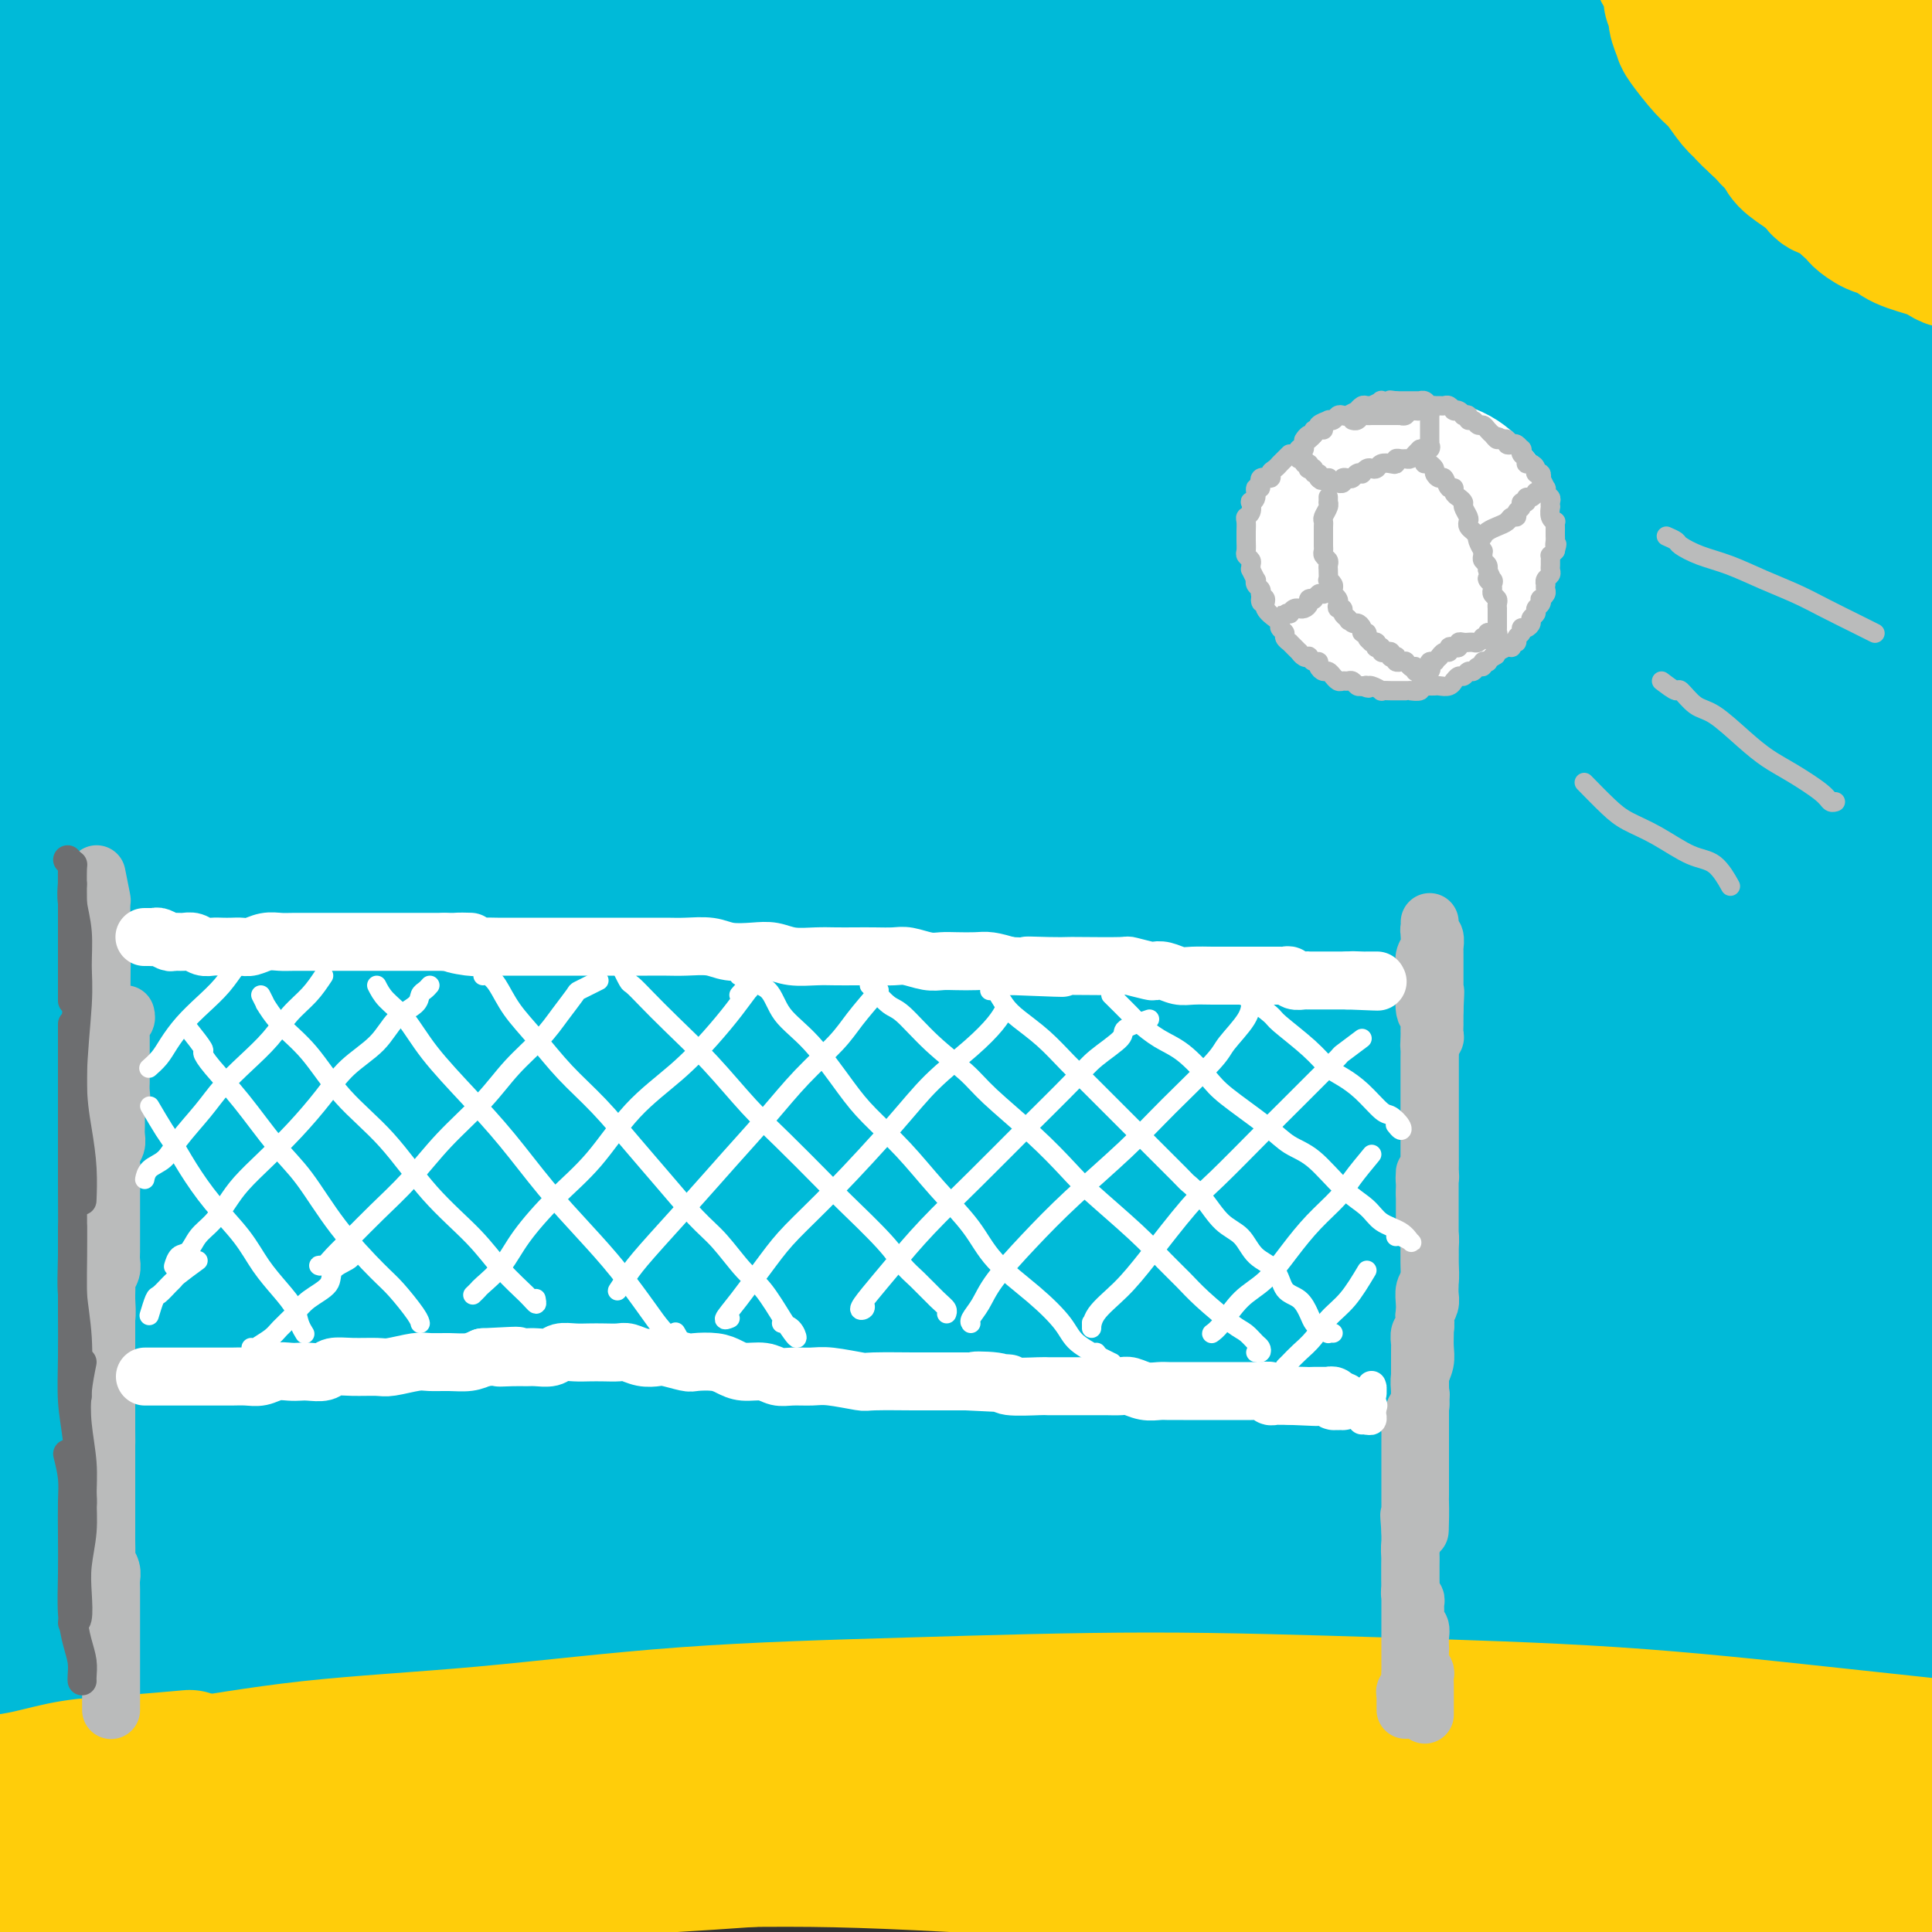 <svg viewBox='0 0 400 400' version='1.1' xmlns='http://www.w3.org/2000/svg' xmlns:xlink='http://www.w3.org/1999/xlink'><rect x="0" y="0" width="400" height="400" fill="#333333" stroke="none"/><g fill='none' stroke='rgb(0,186,216)' stroke-width='28' stroke-linecap='round' stroke-linejoin='round'><path d='M166,58c9.011,-1.344 18.022,-2.689 34,-6c15.978,-3.311 38.924,-8.590 59,-12c20.076,-3.410 37.281,-4.952 53,-6c15.719,-1.048 29.950,-1.603 40,-2c10.050,-0.397 15.918,-0.636 19,-1c3.082,-0.364 3.377,-0.851 0,-1c-3.377,-0.149 -10.427,0.042 -21,0c-10.573,-0.042 -24.671,-0.317 -41,0c-16.329,0.317 -34.890,1.225 -55,2c-20.110,0.775 -41.770,1.416 -64,3c-22.230,1.584 -45.031,4.109 -67,7c-21.969,2.891 -43.104,6.146 -62,9c-18.896,2.854 -35.551,5.307 -48,7c-12.449,1.693 -20.692,2.625 -25,3c-4.308,0.375 -4.683,0.193 0,-1c4.683,-1.193 14.423,-3.396 28,-6c13.577,-2.604 30.992,-5.608 51,-9c20.008,-3.392 42.610,-7.172 67,-10c24.390,-2.828 50.567,-4.705 77,-6c26.433,-1.295 53.123,-2.007 79,-2c25.877,0.007 50.943,0.734 72,2c21.057,1.266 38.107,3.071 50,4c11.893,0.929 18.629,0.980 21,1c2.371,0.020 0.377,0.007 -7,-1c-7.377,-1.007 -20.135,-3.008 -38,-5c-17.865,-1.992 -40.836,-3.976 -66,-6c-25.164,-2.024 -52.522,-4.089 -82,-5c-29.478,-0.911 -61.077,-0.667 -92,0c-30.923,0.667 -61.172,1.756 -89,4c-27.828,2.244 -53.237,5.641 -72,8c-18.763,2.359 -30.882,3.679 -43,5'/><path d='M-56,34c-20.668,2.607 -14.836,2.623 -10,2c4.836,-0.623 8.678,-1.885 19,-4c10.322,-2.115 27.124,-5.081 47,-8c19.876,-2.919 42.825,-5.790 68,-8c25.175,-2.210 52.577,-3.759 81,-5c28.423,-1.241 57.869,-2.173 86,-2c28.131,0.173 54.948,1.452 79,3c24.052,1.548 45.340,3.365 62,5c16.660,1.635 28.691,3.089 36,4c7.309,0.911 9.897,1.281 8,1c-1.897,-0.281 -8.279,-1.213 -19,-3c-10.721,-1.787 -25.782,-4.431 -45,-7c-19.218,-2.569 -42.595,-5.065 -68,-7c-25.405,-1.935 -52.840,-3.309 -81,-4c-28.160,-0.691 -57.044,-0.699 -85,0c-27.956,0.699 -54.983,2.104 -79,4c-24.017,1.896 -45.025,4.281 -61,6c-15.975,1.719 -26.916,2.770 -32,3c-5.084,0.230 -4.310,-0.362 2,-2c6.310,-1.638 18.157,-4.322 35,-7c16.843,-2.678 38.684,-5.348 63,-8c24.316,-2.652 51.108,-5.284 80,-7c28.892,-1.716 59.884,-2.514 90,-2c30.116,0.514 59.357,2.340 86,5c26.643,2.660 50.690,6.155 70,9c19.310,2.845 33.885,5.039 43,7c9.115,1.961 12.771,3.688 11,4c-1.771,0.312 -8.970,-0.793 -21,-2c-12.030,-1.207 -28.893,-2.517 -50,-4c-21.107,-1.483 -46.459,-3.138 -74,-4c-27.541,-0.862 -57.270,-0.931 -87,-1'/><path d='M198,2c-30.221,0.657 -62.272,2.799 -93,6c-30.728,3.201 -60.131,7.462 -87,12c-26.869,4.538 -51.203,9.352 -71,14c-19.797,4.648 -35.059,9.131 -44,12c-8.941,2.869 -11.563,4.123 -9,4c2.563,-0.123 10.310,-1.624 23,-4c12.690,-2.376 30.323,-5.629 51,-9c20.677,-3.371 44.399,-6.861 71,-10c26.601,-3.139 56.081,-5.927 87,-8c30.919,-2.073 63.275,-3.431 95,-3c31.725,0.431 62.818,2.650 91,5c28.182,2.350 53.454,4.830 75,8c21.546,3.170 39.368,7.028 51,10c11.632,2.972 17.076,5.057 18,6c0.924,0.943 -2.670,0.745 -12,0c-9.330,-0.745 -24.394,-2.037 -44,-4c-19.606,-1.963 -43.753,-4.597 -71,-6c-27.247,-1.403 -57.596,-1.576 -89,-1c-31.404,0.576 -63.865,1.899 -96,4c-32.135,2.101 -63.945,4.980 -92,9c-28.055,4.020 -52.356,9.181 -72,13c-19.644,3.819 -34.630,6.295 -42,8c-7.370,1.705 -7.125,2.640 -4,2c3.125,-0.640 9.130,-2.854 29,-7c19.870,-4.146 53.605,-10.223 78,-14c24.395,-3.777 39.450,-5.255 62,-7c22.550,-1.745 52.595,-3.758 92,-4c39.405,-0.242 88.170,1.286 118,3c29.830,1.714 40.723,3.615 62,7c21.277,3.385 52.936,8.253 68,11c15.064,2.747 13.532,3.374 12,4'/><path d='M455,63c11.965,2.572 1.877,1.501 -17,0c-18.877,-1.501 -46.541,-3.432 -68,-5c-21.459,-1.568 -36.711,-2.773 -62,-3c-25.289,-0.227 -60.613,0.525 -95,2c-34.387,1.475 -67.835,3.673 -100,7c-32.165,3.327 -63.047,7.782 -89,12c-25.953,4.218 -46.976,8.198 -61,11c-14.024,2.802 -21.049,4.424 -23,5c-1.951,0.576 1.170,0.105 10,-2c8.830,-2.105 23.367,-5.843 42,-10c18.633,-4.157 41.361,-8.734 67,-13c25.639,-4.266 54.191,-8.222 84,-11c29.809,-2.778 60.877,-4.379 92,-5c31.123,-0.621 62.302,-0.262 91,1c28.698,1.262 54.915,3.427 76,6c21.085,2.573 37.037,5.553 46,8c8.963,2.447 10.935,4.360 8,5c-2.935,0.640 -10.778,0.005 -30,-1c-19.222,-1.005 -49.824,-2.382 -82,-3c-32.176,-0.618 -65.928,-0.478 -92,0c-26.072,0.478 -44.466,1.295 -77,4c-32.534,2.705 -79.210,7.299 -127,15c-47.790,7.701 -96.695,18.511 -119,24c-22.305,5.489 -18.011,5.658 -14,5c4.011,-0.658 7.739,-2.144 16,-5c8.261,-2.856 21.053,-7.083 47,-13c25.947,-5.917 65.048,-13.524 92,-18c26.952,-4.476 41.756,-5.820 66,-8c24.244,-2.180 57.927,-5.194 93,-6c35.073,-0.806 71.537,0.597 108,2'/><path d='M337,67c25.740,0.903 36.090,2.159 50,4c13.910,1.841 31.380,4.267 38,6c6.620,1.733 2.389,2.772 -4,3c-6.389,0.228 -14.936,-0.356 -28,-1c-13.064,-0.644 -30.643,-1.347 -62,-1c-31.357,0.347 -76.491,1.744 -107,3c-30.509,1.256 -46.393,2.371 -71,5c-24.607,2.629 -57.935,6.772 -93,13c-35.065,6.228 -71.866,14.542 -95,20c-23.134,5.458 -32.602,8.060 -39,10c-6.398,1.940 -9.727,3.217 -4,2c5.727,-1.217 20.508,-4.928 40,-10c19.492,-5.072 43.693,-11.507 62,-16c18.307,-4.493 30.718,-7.046 60,-12c29.282,-4.954 75.433,-12.309 114,-16c38.567,-3.691 69.548,-3.719 94,-4c24.452,-0.281 42.374,-0.815 63,0c20.626,0.815 43.955,2.980 59,5c15.045,2.020 21.807,3.894 22,5c0.193,1.106 -6.182,1.445 -16,1c-9.818,-0.445 -23.079,-1.675 -51,-2c-27.921,-0.325 -70.503,0.256 -100,1c-29.497,0.744 -45.909,1.650 -71,4c-25.091,2.350 -58.861,6.143 -97,13c-38.139,6.857 -80.648,16.778 -106,23c-25.352,6.222 -33.548,8.744 -43,12c-9.452,3.256 -20.160,7.245 -19,8c1.160,0.755 14.187,-1.726 26,-4c11.813,-2.274 22.411,-4.343 39,-8c16.589,-3.657 39.168,-8.902 70,-14c30.832,-5.098 69.916,-10.049 109,-15'/><path d='M177,102c28.387,-3.084 44.856,-3.295 69,-4c24.144,-0.705 55.964,-1.904 87,-1c31.036,0.904 61.286,3.912 79,6c17.714,2.088 22.890,3.257 26,4c3.110,0.743 4.154,1.061 -4,1c-8.154,-0.061 -25.504,-0.503 -48,-1c-22.496,-0.497 -50.137,-1.051 -71,-1c-20.863,0.051 -34.950,0.708 -67,3c-32.050,2.292 -82.065,6.219 -122,11c-39.935,4.781 -69.789,10.415 -92,15c-22.211,4.585 -36.778,8.120 -56,13c-19.222,4.880 -43.098,11.105 -53,14c-9.902,2.895 -5.831,2.459 -3,2c2.831,-0.459 4.423,-0.943 18,-5c13.577,-4.057 39.141,-11.688 66,-18c26.859,-6.312 55.015,-11.306 76,-15c20.985,-3.694 34.800,-6.087 66,-9c31.200,-2.913 79.785,-6.347 118,-7c38.215,-0.653 66.058,1.473 87,3c20.942,1.527 34.982,2.455 53,5c18.018,2.545 40.014,6.709 49,9c8.986,2.291 4.961,2.710 2,3c-2.961,0.290 -4.858,0.451 -20,0c-15.142,-0.451 -43.529,-1.515 -74,-2c-30.471,-0.485 -63.024,-0.391 -87,0c-23.976,0.391 -39.373,1.079 -73,4c-33.627,2.921 -85.483,8.076 -122,13c-36.517,4.924 -57.695,9.619 -77,14c-19.305,4.381 -36.736,8.449 -47,11c-10.264,2.551 -13.361,3.586 -11,3c2.361,-0.586 10.181,-2.793 18,-5'/><path d='M-36,168c11.811,-3.289 32.338,-9.013 48,-13c15.662,-3.987 26.460,-6.238 51,-11c24.540,-4.762 62.822,-12.037 106,-16c43.178,-3.963 91.250,-4.616 115,-5c23.750,-0.384 23.176,-0.499 44,1c20.824,1.499 63.045,4.612 87,7c23.955,2.388 29.643,4.049 34,5c4.357,0.951 7.383,1.190 2,1c-5.383,-0.190 -19.173,-0.810 -39,-2c-19.827,-1.190 -45.690,-2.950 -65,-4c-19.310,-1.050 -32.068,-1.391 -63,0c-30.932,1.391 -80.037,4.512 -118,8c-37.963,3.488 -64.785,7.343 -91,12c-26.215,4.657 -51.825,10.117 -71,15c-19.175,4.883 -31.915,9.190 -39,12c-7.085,2.810 -8.513,4.124 -5,4c3.513,-0.124 11.968,-1.686 24,-5c12.032,-3.314 27.640,-8.379 49,-14c21.360,-5.621 48.474,-11.800 68,-16c19.526,-4.200 31.466,-6.423 59,-10c27.534,-3.577 70.661,-8.507 103,-11c32.339,-2.493 53.890,-2.549 74,-2c20.110,0.549 38.779,1.704 53,3c14.221,1.296 23.993,2.732 29,4c5.007,1.268 5.249,2.367 1,3c-4.249,0.633 -12.989,0.801 -26,1c-13.011,0.199 -30.293,0.429 -51,1c-20.707,0.571 -44.839,1.483 -71,3c-26.161,1.517 -54.351,3.639 -83,7c-28.649,3.361 -57.757,7.960 -84,13c-26.243,5.040 -49.622,10.520 -73,16'/><path d='M32,175c-34.425,7.434 -41.989,11.519 -50,15c-8.011,3.481 -16.469,6.358 -20,8c-3.531,1.642 -2.136,2.048 10,0c12.136,-2.048 35.011,-6.551 52,-10c16.989,-3.449 28.091,-5.844 48,-9c19.909,-3.156 48.625,-7.074 77,-10c28.375,-2.926 56.407,-4.861 84,-6c27.593,-1.139 54.745,-1.484 80,-1c25.255,0.484 48.613,1.796 67,3c18.387,1.204 31.802,2.298 40,3c8.198,0.702 11.178,1.010 9,1c-2.178,-0.010 -9.515,-0.338 -22,-1c-12.485,-0.662 -30.120,-1.659 -52,-2c-21.880,-0.341 -48.005,-0.025 -76,1c-27.995,1.025 -57.858,2.759 -88,6c-30.142,3.241 -60.562,7.987 -89,13c-28.438,5.013 -54.894,10.291 -76,15c-21.106,4.709 -36.863,8.848 -47,12c-10.137,3.152 -14.654,5.316 -15,6c-0.346,0.684 3.478,-0.114 12,-2c8.522,-1.886 21.742,-4.861 39,-9c17.258,-4.139 38.554,-9.442 65,-14c26.446,-4.558 58.041,-8.371 81,-11c22.959,-2.629 37.282,-4.076 68,-5c30.718,-0.924 77.832,-1.327 112,0c34.168,1.327 55.389,4.384 75,7c19.611,2.616 37.611,4.792 49,7c11.389,2.208 16.166,4.447 15,5c-1.166,0.553 -8.275,-0.582 -19,-2c-10.725,-1.418 -25.064,-3.119 -50,-5c-24.936,-1.881 -60.468,-3.940 -96,-6'/><path d='M315,184c-36.366,-2.236 -44.780,-1.325 -68,0c-23.220,1.325 -61.245,3.065 -94,6c-32.755,2.935 -60.238,7.066 -85,11c-24.762,3.934 -46.801,7.672 -62,11c-15.199,3.328 -23.557,6.246 -26,7c-2.443,0.754 1.031,-0.656 9,-3c7.969,-2.344 20.433,-5.621 37,-10c16.567,-4.379 37.235,-9.860 61,-15c23.765,-5.140 50.626,-9.941 79,-14c28.374,-4.059 58.263,-7.377 88,-10c29.737,-2.623 59.324,-4.552 87,-5c27.676,-0.448 53.440,0.585 75,2c21.560,1.415 38.916,3.213 50,4c11.084,0.787 15.894,0.562 16,0c0.106,-0.562 -4.494,-1.462 -15,-3c-10.506,-1.538 -26.918,-3.715 -47,-5c-20.082,-1.285 -43.834,-1.678 -70,-2c-26.166,-0.322 -54.745,-0.575 -84,1c-29.255,1.575 -59.186,4.976 -87,9c-27.814,4.024 -53.510,8.670 -74,13c-20.490,4.330 -35.772,8.346 -45,11c-9.228,2.654 -12.401,3.948 -11,4c1.401,0.052 7.377,-1.136 18,-3c10.623,-1.864 25.894,-4.402 45,-8c19.106,-3.598 42.046,-8.256 67,-12c24.954,-3.744 51.922,-6.572 80,-8c28.078,-1.428 57.267,-1.454 85,-1c27.733,0.454 54.011,1.390 77,4c22.989,2.610 42.689,6.895 57,10c14.311,3.105 23.232,5.030 25,6c1.768,0.970 -3.616,0.985 -9,1'/><path d='M494,185c-7.234,-0.012 -20.820,-0.542 -39,-1c-18.180,-0.458 -40.955,-0.843 -67,-1c-26.045,-0.157 -55.360,-0.087 -87,2c-31.640,2.087 -65.604,6.189 -100,11c-34.396,4.811 -69.222,10.330 -100,17c-30.778,6.670 -57.506,14.490 -78,21c-20.494,6.510 -34.754,11.710 -43,15c-8.246,3.290 -10.477,4.671 -8,5c2.477,0.329 9.664,-0.393 21,-3c11.336,-2.607 26.821,-7.098 47,-12c20.179,-4.902 45.051,-10.214 72,-15c26.949,-4.786 55.973,-9.046 86,-12c30.027,-2.954 61.055,-4.601 91,-5c29.945,-0.399 58.807,0.452 85,2c26.193,1.548 49.718,3.793 68,6c18.282,2.207 31.321,4.376 39,6c7.679,1.624 9.998,2.702 7,3c-2.998,0.298 -11.313,-0.185 -25,-1c-13.687,-0.815 -32.745,-1.962 -56,-3c-23.255,-1.038 -50.709,-1.967 -81,-2c-30.291,-0.033 -63.421,0.829 -97,3c-33.579,2.171 -67.607,5.650 -100,10c-32.393,4.350 -63.153,9.571 -89,15c-25.847,5.429 -46.783,11.067 -61,15c-14.217,3.933 -21.714,6.161 -24,7c-2.286,0.839 0.641,0.290 9,-2c8.359,-2.290 22.152,-6.321 40,-11c17.848,-4.679 39.753,-10.007 65,-15c25.247,-4.993 53.836,-9.652 84,-13c30.164,-3.348 61.904,-5.385 93,-6c31.096,-0.615 61.548,0.193 92,1'/><path d='M338,222c29.039,1.355 55.635,4.242 78,7c22.365,2.758 40.499,5.388 54,8c13.501,2.612 22.368,5.208 26,7c3.632,1.792 2.029,2.781 -5,3c-7.029,0.219 -19.484,-0.332 -37,-1c-17.516,-0.668 -40.094,-1.454 -66,-2c-25.906,-0.546 -55.139,-0.852 -87,0c-31.861,0.852 -66.348,2.862 -100,6c-33.652,3.138 -66.469,7.403 -97,12c-30.531,4.597 -58.777,9.527 -80,14c-21.223,4.473 -35.421,8.489 -44,11c-8.579,2.511 -11.537,3.517 -9,3c2.537,-0.517 10.569,-2.555 24,-6c13.431,-3.445 32.260,-8.295 55,-13c22.740,-4.705 49.392,-9.264 78,-13c28.608,-3.736 59.173,-6.648 90,-8c30.827,-1.352 61.918,-1.145 91,0c29.082,1.145 56.157,3.227 80,6c23.843,2.773 44.455,6.238 59,9c14.545,2.762 23.024,4.821 27,6c3.976,1.179 3.450,1.477 -3,1c-6.450,-0.477 -18.825,-1.730 -36,-3c-17.175,-1.270 -39.151,-2.558 -65,-4c-25.849,-1.442 -55.572,-3.039 -88,-3c-32.428,0.039 -67.560,1.712 -102,4c-34.440,2.288 -68.188,5.189 -99,9c-30.812,3.811 -58.687,8.532 -80,13c-21.313,4.468 -36.063,8.682 -44,11c-7.937,2.318 -9.060,2.739 -5,2c4.060,-0.739 13.303,-2.640 29,-6c15.697,-3.360 37.849,-8.180 60,-13'/><path d='M42,282c27.741,-4.846 52.592,-7.462 81,-10c28.408,-2.538 60.371,-5.000 92,-6c31.629,-1.000 62.923,-0.539 92,1c29.077,1.539 55.938,4.157 80,7c24.062,2.843 45.325,5.910 61,9c15.675,3.090 25.761,6.204 31,8c5.239,1.796 5.632,2.273 0,2c-5.632,-0.273 -17.290,-1.297 -34,-3c-16.710,-1.703 -38.474,-4.083 -64,-6c-25.526,-1.917 -54.814,-3.369 -86,-4c-31.186,-0.631 -64.270,-0.441 -98,1c-33.730,1.441 -68.104,4.131 -101,8c-32.896,3.869 -64.312,8.915 -91,14c-26.688,5.085 -48.647,10.209 -62,13c-13.353,2.791 -18.101,3.249 -17,3c1.101,-0.249 8.051,-1.205 20,-4c11.949,-2.795 28.898,-7.431 49,-12c20.102,-4.569 43.357,-9.073 70,-13c26.643,-3.927 56.674,-7.277 87,-9c30.326,-1.723 60.948,-1.818 91,-1c30.052,0.818 59.533,2.548 85,5c25.467,2.452 46.919,5.626 67,9c20.081,3.374 38.791,6.947 47,9c8.209,2.053 5.917,2.585 3,3c-2.917,0.415 -6.459,0.711 -17,0c-10.541,-0.711 -28.080,-2.430 -49,-4c-20.920,-1.570 -45.222,-2.993 -72,-4c-26.778,-1.007 -56.033,-1.600 -86,-1c-29.967,0.600 -60.645,2.392 -92,5c-31.355,2.608 -63.387,6.031 -90,10c-26.613,3.969 -47.806,8.485 -69,13'/><path d='M-30,325c-17.864,3.601 -28.023,6.102 -31,7c-2.977,0.898 1.228,0.192 7,-1c5.772,-1.192 13.111,-2.872 40,-7c26.889,-4.128 73.329,-10.705 96,-14c22.671,-3.295 21.575,-3.309 39,-4c17.425,-0.691 53.373,-2.061 85,-2c31.627,0.061 58.934,1.552 86,4c27.066,2.448 53.891,5.854 76,9c22.109,3.146 39.502,6.031 53,9c13.498,2.969 23.099,6.023 28,8c4.901,1.977 5.100,2.878 1,3c-4.100,0.122 -12.500,-0.536 -26,-2c-13.500,-1.464 -32.101,-3.734 -54,-6c-21.899,-2.266 -47.095,-4.527 -74,-6c-26.905,-1.473 -55.518,-2.156 -85,-2c-29.482,0.156 -59.832,1.153 -89,3c-29.168,1.847 -57.155,4.544 -83,8c-25.845,3.456 -49.548,7.670 -67,11c-17.452,3.330 -28.651,5.776 -34,7c-5.349,1.224 -4.847,1.227 1,0c5.847,-1.227 17.038,-3.684 32,-7c14.962,-3.316 33.697,-7.491 55,-11c21.303,-3.509 45.176,-6.353 71,-9c25.824,-2.647 53.598,-5.096 83,-6c29.402,-0.904 60.432,-0.263 90,1c29.568,1.263 57.676,3.147 82,6c24.324,2.853 44.866,6.676 61,10c16.134,3.324 27.861,6.149 35,8c7.139,1.851 9.691,2.729 8,3c-1.691,0.271 -7.626,-0.065 -19,-1c-11.374,-0.935 -28.187,-2.467 -45,-4'/><path d='M392,340c-21.364,-1.820 -42.772,-3.870 -67,-5c-24.228,-1.130 -51.274,-1.341 -80,-1c-28.726,0.341 -59.130,1.233 -89,3c-29.870,1.767 -59.205,4.407 -86,8c-26.795,3.593 -51.048,8.138 -70,12c-18.952,3.862 -32.602,7.040 -40,9c-7.398,1.960 -8.542,2.703 -9,3c-0.458,0.297 -0.229,0.149 0,0'/></g>
<g fill='none' stroke='rgb(255,205,10)' stroke-width='28' stroke-linecap='round' stroke-linejoin='round'><path d='M222,379c-1.776,0.335 -3.553,0.670 -6,1c-2.447,0.330 -5.566,0.655 -10,1c-4.434,0.345 -10.185,0.709 -15,1c-4.815,0.291 -8.694,0.508 -14,1c-5.306,0.492 -12.040,1.261 -22,2c-9.960,0.739 -23.147,1.450 -31,2c-7.853,0.550 -10.372,0.939 -18,1c-7.628,0.061 -20.366,-0.204 -30,0c-9.634,0.204 -16.164,0.879 -21,1c-4.836,0.121 -7.979,-0.311 -13,0c-5.021,0.311 -11.920,1.363 -16,2c-4.080,0.637 -5.341,0.857 -6,1c-0.659,0.143 -0.717,0.208 0,0c0.717,-0.208 2.210,-0.690 5,-1c2.790,-0.310 6.879,-0.450 11,-1c4.121,-0.550 8.276,-1.512 14,-2c5.724,-0.488 13.018,-0.502 25,-1c11.982,-0.498 28.651,-1.481 40,-2c11.349,-0.519 17.377,-0.576 27,-1c9.623,-0.424 22.841,-1.215 40,-1c17.159,0.215 38.258,1.437 52,2c13.742,0.563 20.127,0.469 30,1c9.873,0.531 23.233,1.688 38,3c14.767,1.312 30.942,2.780 41,4c10.058,1.220 13.999,2.193 20,3c6.001,0.807 14.061,1.448 20,2c5.939,0.552 9.757,1.014 11,1c1.243,-0.014 -0.088,-0.504 -1,-1c-0.912,-0.496 -1.403,-0.999 -7,-2c-5.597,-1.001 -16.298,-2.501 -27,-4'/><path d='M359,392c-11.093,-1.833 -21.327,-2.914 -34,-4c-12.673,-1.086 -27.785,-2.177 -44,-3c-16.215,-0.823 -33.532,-1.377 -52,-2c-18.468,-0.623 -38.085,-1.315 -58,-1c-19.915,0.315 -40.128,1.639 -60,3c-19.872,1.361 -39.404,2.761 -58,5c-18.596,2.239 -36.255,5.319 -52,8c-15.745,2.681 -29.574,4.964 -41,7c-11.426,2.036 -20.448,3.824 -26,5c-5.552,1.176 -7.635,1.741 -8,2c-0.365,0.259 0.987,0.214 6,-1c5.013,-1.214 13.688,-3.597 24,-6c10.312,-2.403 22.261,-4.826 36,-7c13.739,-2.174 29.270,-4.099 46,-6c16.730,-1.901 34.661,-3.777 55,-5c20.339,-1.223 43.087,-1.793 59,-2c15.913,-0.207 24.991,-0.050 45,1c20.009,1.050 50.949,2.992 74,5c23.051,2.008 38.214,4.080 54,6c15.786,1.920 32.196,3.688 47,6c14.804,2.312 28.001,5.169 40,7c11.999,1.831 22.801,2.637 32,4c9.199,1.363 16.795,3.283 22,4c5.205,0.717 8.017,0.231 10,0c1.983,-0.231 3.135,-0.208 2,-1c-1.135,-0.792 -4.558,-2.399 -10,-4c-5.442,-1.601 -12.903,-3.197 -22,-5c-9.097,-1.803 -19.830,-3.813 -32,-6c-12.170,-2.187 -25.777,-4.550 -41,-7c-15.223,-2.450 -32.064,-4.986 -50,-7c-17.936,-2.014 -36.968,-3.507 -56,-5'/><path d='M267,383c-27.222,-2.670 -42.278,-3.346 -61,-4c-18.722,-0.654 -41.111,-1.287 -62,-1c-20.889,0.287 -40.278,1.492 -59,3c-18.722,1.508 -36.779,3.318 -52,5c-15.221,1.682 -27.608,3.235 -38,5c-10.392,1.765 -18.789,3.742 -24,5c-5.211,1.258 -7.236,1.797 -7,2c0.236,0.203 2.732,0.068 8,-1c5.268,-1.068 13.309,-3.070 23,-5c9.691,-1.930 21.034,-3.788 35,-6c13.966,-2.212 30.555,-4.779 48,-7c17.445,-2.221 35.747,-4.098 55,-5c19.253,-0.902 39.459,-0.830 60,-1c20.541,-0.170 41.419,-0.581 62,0c20.581,0.581 40.865,2.156 60,4c19.135,1.844 37.121,3.958 54,6c16.879,2.042 32.650,4.013 47,6c14.350,1.987 27.280,3.989 38,6c10.720,2.011 19.230,4.032 26,5c6.770,0.968 11.799,0.884 15,1c3.201,0.116 4.573,0.433 4,0c-0.573,-0.433 -3.091,-1.615 -8,-3c-4.909,-1.385 -12.211,-2.972 -21,-5c-8.789,-2.028 -19.067,-4.496 -31,-7c-11.933,-2.504 -25.522,-5.046 -41,-7c-15.478,-1.954 -32.845,-3.322 -51,-5c-18.155,-1.678 -37.097,-3.665 -57,-5c-19.903,-1.335 -40.768,-2.018 -62,-2c-21.232,0.018 -42.832,0.736 -64,2c-21.168,1.264 -41.905,3.076 -61,5c-19.095,1.924 -36.547,3.962 -54,6'/><path d='M49,380c-25.960,3.016 -33.360,5.055 -42,7c-8.640,1.945 -18.520,3.794 -26,5c-7.480,1.206 -12.560,1.769 -10,1c2.560,-0.769 12.761,-2.869 18,-4c5.239,-1.131 5.515,-1.292 13,-3c7.485,-1.708 22.178,-4.963 37,-8c14.822,-3.037 29.774,-5.854 46,-8c16.226,-2.146 33.726,-3.619 52,-5c18.274,-1.381 37.323,-2.671 56,-3c18.677,-0.329 36.983,0.301 56,1c19.017,0.699 38.744,1.465 57,3c18.256,1.535 35.041,3.838 51,6c15.959,2.162 31.091,4.182 45,6c13.909,1.818 26.593,3.435 38,5c11.407,1.565 21.535,3.077 30,4c8.465,0.923 15.265,1.257 20,2c4.735,0.743 7.406,1.895 9,2c1.594,0.105 2.113,-0.838 0,-2c-2.113,-1.162 -6.857,-2.543 -13,-4c-6.143,-1.457 -13.685,-2.989 -23,-5c-9.315,-2.011 -20.403,-4.499 -33,-7c-12.597,-2.501 -26.704,-5.013 -42,-7c-15.296,-1.987 -31.782,-3.448 -49,-5c-17.218,-1.552 -35.169,-3.194 -53,-4c-17.831,-0.806 -35.540,-0.777 -54,-1c-18.460,-0.223 -37.669,-0.699 -56,0c-18.331,0.699 -35.785,2.574 -53,4c-17.215,1.426 -34.192,2.403 -49,4c-14.808,1.597 -27.448,3.815 -39,6c-11.552,2.185 -22.015,4.339 -30,6c-7.985,1.661 -13.493,2.831 -19,4'/><path d='M-14,380c-15.485,2.896 -10.198,2.136 -8,2c2.198,-0.136 1.306,0.354 4,0c2.694,-0.354 8.973,-1.551 17,-3c8.027,-1.449 17.802,-3.151 29,-5c11.198,-1.849 23.818,-3.846 38,-6c14.182,-2.154 29.927,-4.467 46,-6c16.073,-1.533 32.475,-2.287 50,-3c17.525,-0.713 36.172,-1.384 54,-2c17.828,-0.616 34.838,-1.176 52,-1c17.162,0.176 34.477,1.089 51,2c16.523,0.911 32.254,1.820 47,3c14.746,1.180 28.507,2.631 41,4c12.493,1.369 23.716,2.655 34,4c10.284,1.345 19.627,2.747 27,4c7.373,1.253 12.775,2.357 17,3c4.225,0.643 7.273,0.826 9,1c1.727,0.174 2.134,0.340 1,0c-1.134,-0.340 -3.810,-1.185 -8,-2c-4.190,-0.815 -9.896,-1.601 -17,-3c-7.104,-1.399 -15.606,-3.411 -25,-5c-9.394,-1.589 -19.679,-2.756 -31,-4c-11.321,-1.244 -23.678,-2.565 -37,-4c-13.322,-1.435 -27.608,-2.983 -43,-4c-15.392,-1.017 -31.889,-1.503 -48,-2c-16.111,-0.497 -31.835,-1.005 -48,-1c-16.165,0.005 -32.772,0.522 -49,1c-16.228,0.478 -32.078,0.915 -47,2c-14.922,1.085 -28.917,2.817 -42,4c-13.083,1.183 -25.253,1.819 -36,3c-10.747,1.181 -20.071,2.909 -28,4c-7.929,1.091 -14.465,1.546 -21,2'/><path d='M15,368c-21.914,2.240 -13.198,1.339 -11,1c2.198,-0.339 -2.121,-0.118 -4,0c-1.879,0.118 -1.318,0.133 0,0c1.318,-0.133 3.392,-0.414 6,-1c2.608,-0.586 5.751,-1.477 9,-2c3.249,-0.523 6.606,-0.679 11,-1c4.394,-0.321 9.827,-0.806 12,-1c2.173,-0.194 1.087,-0.097 0,0'/></g>
<g fill='none' stroke='rgb(186,187,187)' stroke-width='12' stroke-linecap='round' stroke-linejoin='round'><path d='M295,355c0.000,-0.457 0.000,-0.914 0,-1c-0.000,-0.086 -0.000,0.198 0,0c0.000,-0.198 0.000,-0.878 0,-1c-0.000,-0.122 -0.000,0.314 0,0c0.000,-0.314 0.001,-1.379 0,-2c-0.001,-0.621 -0.004,-0.799 0,-1c0.004,-0.201 0.015,-0.425 0,-1c-0.015,-0.575 -0.057,-1.501 0,-2c0.057,-0.499 0.211,-0.570 0,-1c-0.211,-0.430 -0.788,-1.218 -1,-2c-0.212,-0.782 -0.061,-1.557 0,-2c0.061,-0.443 0.030,-0.555 0,-1c-0.030,-0.445 -0.061,-1.222 0,-2c0.061,-0.778 0.214,-1.556 0,-2c-0.214,-0.444 -0.793,-0.553 -1,-1c-0.207,-0.447 -0.041,-1.232 0,-2c0.041,-0.768 -0.041,-1.519 0,-2c0.041,-0.481 0.207,-0.691 0,-1c-0.207,-0.309 -0.788,-0.716 -1,-1c-0.212,-0.284 -0.057,-0.443 0,-1c0.057,-0.557 0.015,-1.511 0,-2c-0.015,-0.489 -0.004,-0.512 0,-1c0.004,-0.488 0.001,-1.440 0,-2c-0.001,-0.560 -0.000,-0.727 0,-1c0.000,-0.273 0.000,-0.653 0,-1c-0.000,-0.347 -0.000,-0.660 0,-1c0.000,-0.340 0.000,-0.707 0,-1c-0.000,-0.293 -0.000,-0.512 0,-1c0.000,-0.488 0.000,-1.244 0,-2'/><path d='M292,317c-0.464,-6.053 -0.124,-2.186 0,-1c0.124,1.186 0.033,-0.308 0,-1c-0.033,-0.692 -0.009,-0.581 0,-1c0.009,-0.419 0.002,-1.368 0,-2c-0.002,-0.632 -0.001,-0.947 0,-1c0.001,-0.053 0.000,0.154 0,0c-0.000,-0.154 -0.000,-0.671 0,-1c0.000,-0.329 0.000,-0.469 0,-1c-0.000,-0.531 -0.000,-1.452 0,-2c0.000,-0.548 0.000,-0.724 0,-1c-0.000,-0.276 -0.000,-0.651 0,-1c0.000,-0.349 0.000,-0.671 0,-1c-0.000,-0.329 -0.000,-0.666 0,-1c0.000,-0.334 0.000,-0.667 0,-1c-0.000,-0.333 -0.000,-0.667 0,-1c0.000,-0.333 0.000,-0.667 0,-1c-0.000,-0.333 -0.001,-0.666 0,-1c0.001,-0.334 0.004,-0.668 0,-1c-0.004,-0.332 -0.015,-0.663 0,-1c0.015,-0.337 0.057,-0.682 0,-1c-0.057,-0.318 -0.211,-0.611 0,-1c0.211,-0.389 0.788,-0.874 1,-1c0.212,-0.126 0.061,0.106 0,0c-0.061,-0.106 -0.030,-0.551 0,-1c0.030,-0.449 0.060,-0.904 0,-1c-0.060,-0.096 -0.208,0.166 0,0c0.208,-0.166 0.774,-0.762 1,-1c0.226,-0.238 0.113,-0.119 0,0'/><path d='M294,291c0.309,-4.135 0.083,-1.474 0,-1c-0.083,0.474 -0.022,-1.239 0,-2c0.022,-0.761 0.006,-0.571 0,-1c-0.006,-0.429 -0.002,-1.477 0,-2c0.002,-0.523 0.000,-0.522 0,-1c-0.000,-0.478 0.000,-1.436 0,-2c-0.000,-0.564 -0.001,-0.732 0,-1c0.001,-0.268 0.004,-0.634 0,-1c-0.004,-0.366 -0.015,-0.732 0,-1c0.015,-0.268 0.056,-0.438 0,-1c-0.056,-0.562 -0.207,-1.516 0,-2c0.207,-0.484 0.774,-0.500 1,-1c0.226,-0.500 0.113,-1.486 0,-2c-0.113,-0.514 -0.226,-0.556 0,-1c0.226,-0.444 0.793,-1.288 1,-2c0.207,-0.712 0.056,-1.290 0,-2c-0.056,-0.710 -0.015,-1.552 0,-2c0.015,-0.448 0.004,-0.500 0,-1c-0.004,-0.500 -0.001,-1.446 0,-2c0.001,-0.554 0.001,-0.715 0,-1c-0.001,-0.285 -0.004,-0.692 0,-1c0.004,-0.308 0.015,-0.516 0,-1c-0.015,-0.484 -0.057,-1.242 0,-2c0.057,-0.758 0.211,-1.515 0,-2c-0.211,-0.485 -0.789,-0.697 -1,-1c-0.211,-0.303 -0.057,-0.697 0,-1c0.057,-0.303 0.015,-0.515 0,-1c-0.015,-0.485 -0.004,-1.243 0,-2c0.004,-0.757 0.001,-1.511 0,-2c-0.001,-0.489 -0.000,-0.711 0,-1c0.000,-0.289 0.000,-0.644 0,-1'/><path d='M295,247c0.094,-7.209 -0.171,-3.230 0,-2c0.171,1.230 0.778,-0.289 1,-1c0.222,-0.711 0.060,-0.614 0,-1c-0.060,-0.386 -0.016,-1.255 0,-2c0.016,-0.745 0.004,-1.365 0,-2c-0.004,-0.635 -0.001,-1.283 0,-2c0.001,-0.717 0.000,-1.501 0,-2c-0.000,-0.499 -0.000,-0.711 0,-1c0.000,-0.289 0.000,-0.655 0,-1c-0.000,-0.345 -0.000,-0.670 0,-1c0.000,-0.330 0.000,-0.666 0,-1c-0.000,-0.334 -0.000,-0.667 0,-1c0.000,-0.333 0.000,-0.667 0,-1c-0.000,-0.333 -0.000,-0.667 0,-1c0.000,-0.333 0.000,-0.666 0,-1c-0.000,-0.334 -0.000,-0.671 0,-1c0.000,-0.329 0.000,-0.652 0,-1c-0.000,-0.348 -0.000,-0.722 0,-1c0.000,-0.278 0.000,-0.459 0,-1c-0.000,-0.541 -0.001,-1.440 0,-2c0.001,-0.560 0.004,-0.780 0,-1c-0.004,-0.220 -0.015,-0.439 0,-1c0.015,-0.561 0.057,-1.463 0,-2c-0.057,-0.537 -0.211,-0.708 0,-1c0.211,-0.292 0.789,-0.704 1,-1c0.211,-0.296 0.057,-0.474 0,-1c-0.057,-0.526 -0.015,-1.398 0,-2c0.015,-0.602 0.004,-0.935 0,-1c-0.004,-0.065 -0.001,0.136 0,0c0.001,-0.136 0.000,-0.610 0,-1c-0.000,-0.390 -0.000,-0.695 0,-1'/><path d='M297,209c0.309,-6.279 0.083,-2.978 0,-2c-0.083,0.978 -0.022,-0.368 0,-1c0.022,-0.632 0.006,-0.551 0,-1c-0.006,-0.449 -0.002,-1.430 0,-2c0.002,-0.570 0.000,-0.730 0,-1c-0.000,-0.270 -0.000,-0.650 0,-1c0.000,-0.350 -0.000,-0.670 0,-1c0.000,-0.330 0.001,-0.670 0,-1c-0.001,-0.330 -0.004,-0.652 0,-1c0.004,-0.348 0.015,-0.724 0,-1c-0.015,-0.276 -0.057,-0.451 0,-1c0.057,-0.549 0.211,-1.471 0,-2c-0.211,-0.529 -0.789,-0.663 -1,-1c-0.211,-0.337 -0.057,-0.875 0,-1c0.057,-0.125 0.015,0.165 0,0c-0.015,-0.165 -0.004,-0.784 0,-1c0.004,-0.216 0.002,-0.027 0,0c-0.002,0.027 -0.004,-0.106 0,0c0.004,0.106 0.015,0.451 0,1c-0.015,0.549 -0.056,1.301 0,2c0.056,0.699 0.210,1.344 0,2c-0.210,0.656 -0.785,1.323 -1,2c-0.215,0.677 -0.072,1.363 0,2c0.072,0.637 0.072,1.223 0,3c-0.072,1.777 -0.215,4.744 0,6c0.215,1.256 0.789,0.800 1,1c0.211,0.200 0.060,1.057 0,2c-0.060,0.943 -0.030,1.971 0,3'/><path d='M296,215c-0.000,4.244 -0.000,2.854 0,3c0.000,0.146 0.000,1.829 0,3c-0.000,1.171 -0.000,1.832 0,3c0.000,1.168 0.000,2.844 0,4c-0.000,1.156 -0.000,1.791 0,3c0.000,1.209 0.000,2.992 0,4c-0.000,1.008 -0.000,1.242 0,3c0.000,1.758 0.000,5.041 0,6c-0.000,0.959 -0.000,-0.407 0,0c0.000,0.407 0.000,2.587 0,4c-0.000,1.413 -0.000,2.058 0,3c0.000,0.942 0.001,2.182 0,3c-0.001,0.818 -0.004,1.215 0,2c0.004,0.785 0.015,1.956 0,3c-0.015,1.044 -0.057,1.959 0,3c0.057,1.041 0.211,2.207 0,3c-0.211,0.793 -0.789,1.212 -1,2c-0.211,0.788 -0.056,1.943 0,3c0.056,1.057 0.011,2.015 0,3c-0.011,0.985 0.011,1.996 0,3c-0.011,1.004 -0.056,2.001 0,3c0.056,0.999 0.211,1.998 0,3c-0.211,1.002 -0.789,2.006 -1,3c-0.211,0.994 -0.057,1.979 0,3c0.057,1.021 0.015,2.077 0,3c-0.015,0.923 -0.004,1.713 0,3c0.004,1.287 0.001,3.071 0,4c-0.001,0.929 -0.000,1.001 0,2c0.000,0.999 0.000,2.923 0,4c-0.000,1.077 -0.000,1.308 0,2c0.000,0.692 0.000,1.846 0,3'/><path d='M294,309c-0.250,14.838 0.125,4.934 0,2c-0.125,-2.934 -0.752,1.100 -1,3c-0.248,1.900 -0.119,1.664 0,2c0.119,0.336 0.228,1.245 0,2c-0.228,0.755 -0.793,1.357 -1,2c-0.207,0.643 -0.055,1.326 0,2c0.055,0.674 0.015,1.339 0,2c-0.015,0.661 -0.004,1.318 0,2c0.004,0.682 0.001,1.390 0,2c-0.001,0.610 -0.000,1.122 0,2c0.000,0.878 0.000,2.123 0,3c-0.000,0.877 -0.000,1.386 0,2c0.000,0.614 -0.000,1.333 0,2c0.000,0.667 0.000,1.282 0,2c-0.000,0.718 -0.000,1.539 0,2c0.000,0.461 0.001,0.561 0,1c-0.001,0.439 -0.004,1.217 0,2c0.004,0.783 0.015,1.572 0,2c-0.015,0.428 -0.057,0.496 0,1c0.057,0.504 0.211,1.444 0,2c-0.211,0.556 -0.789,0.728 -1,1c-0.211,0.272 -0.057,0.645 0,1c0.057,0.355 0.015,0.694 0,1c-0.015,0.306 -0.004,0.579 0,1c0.004,0.421 0.001,0.989 0,1c-0.001,0.011 -0.000,-0.536 0,-1c0.000,-0.464 0.000,-0.847 0,-1c-0.000,-0.153 -0.000,-0.077 0,0'/><path d='M23,354c0.000,-0.016 0.000,-0.031 0,0c-0.000,0.031 -0.000,0.109 0,0c0.000,-0.109 0.000,-0.404 0,-1c-0.000,-0.596 -0.000,-1.493 0,-2c0.000,-0.507 0.000,-0.625 0,-1c-0.000,-0.375 -0.000,-1.006 0,-2c0.000,-0.994 0.000,-2.349 0,-3c-0.000,-0.651 -0.000,-0.597 0,-1c0.000,-0.403 0.000,-1.263 0,-2c-0.000,-0.737 -0.000,-1.351 0,-2c0.000,-0.649 0.000,-1.332 0,-2c-0.000,-0.668 -0.000,-1.320 0,-2c0.000,-0.680 0.001,-1.389 0,-2c-0.001,-0.611 -0.004,-1.123 0,-2c0.004,-0.877 0.015,-2.117 0,-3c-0.015,-0.883 -0.057,-1.409 0,-2c0.057,-0.591 0.211,-1.246 0,-2c-0.211,-0.754 -0.789,-1.605 -1,-2c-0.211,-0.395 -0.057,-0.332 0,-1c0.057,-0.668 0.015,-2.066 0,-3c-0.015,-0.934 -0.004,-1.405 0,-2c0.004,-0.595 0.001,-1.314 0,-2c-0.001,-0.686 -0.000,-1.339 0,-2c0.000,-0.661 0.000,-1.329 0,-2c-0.000,-0.671 -0.000,-1.345 0,-2c0.000,-0.655 0.000,-1.292 0,-2c-0.000,-0.708 -0.000,-1.488 0,-3c0.000,-1.512 0.000,-3.756 0,-6'/><path d='M22,298c-0.155,-8.566 -0.041,-1.981 0,0c0.041,1.981 0.011,-0.643 0,-2c-0.011,-1.357 -0.003,-1.448 0,-2c0.003,-0.552 0.001,-1.564 0,-2c-0.001,-0.436 -0.000,-0.296 0,-1c0.000,-0.704 0.000,-2.254 0,-3c-0.000,-0.746 -0.000,-0.690 0,-1c0.000,-0.310 0.000,-0.985 0,-2c-0.000,-1.015 -0.000,-2.369 0,-3c0.000,-0.631 -0.000,-0.540 0,-1c0.000,-0.460 0.000,-1.472 0,-2c-0.000,-0.528 -0.000,-0.573 0,-1c0.000,-0.427 0.000,-1.235 0,-2c-0.000,-0.765 -0.000,-1.485 0,-2c0.000,-0.515 0.000,-0.824 0,-1c-0.000,-0.176 -0.001,-0.217 0,-1c0.001,-0.783 0.004,-2.307 0,-3c-0.004,-0.693 -0.015,-0.556 0,-1c0.015,-0.444 0.057,-1.470 0,-2c-0.057,-0.530 -0.211,-0.566 0,-1c0.211,-0.434 0.789,-1.268 1,-2c0.211,-0.732 0.057,-1.362 0,-2c-0.057,-0.638 -0.015,-1.283 0,-2c0.015,-0.717 0.004,-1.504 0,-2c-0.004,-0.496 -0.001,-0.700 0,-1c0.001,-0.300 0.000,-0.696 0,-1c-0.000,-0.304 -0.000,-0.514 0,-1c0.000,-0.486 0.000,-1.246 0,-2c-0.000,-0.754 -0.000,-1.501 0,-2c0.000,-0.499 0.000,-0.750 0,-1c-0.000,-0.250 -0.000,-0.500 0,-1c0.000,-0.500 0.000,-1.250 0,-2'/><path d='M23,246c0.156,-8.175 0.046,-2.613 0,-1c-0.046,1.613 -0.026,-0.723 0,-2c0.026,-1.277 0.060,-1.497 0,-2c-0.060,-0.503 -0.212,-1.290 0,-2c0.212,-0.710 0.789,-1.342 1,-2c0.211,-0.658 0.055,-1.342 0,-2c-0.055,-0.658 -0.011,-1.289 0,-2c0.011,-0.711 -0.011,-1.503 0,-2c0.011,-0.497 0.056,-0.700 0,-1c-0.056,-0.300 -0.211,-0.696 0,-1c0.211,-0.304 0.789,-0.515 1,-1c0.211,-0.485 0.057,-1.245 0,-2c-0.057,-0.755 -0.015,-1.507 0,-2c0.015,-0.493 0.004,-0.727 0,-1c-0.004,-0.273 -0.001,-0.584 0,-1c0.001,-0.416 0.000,-0.938 0,-1c-0.000,-0.062 -0.000,0.334 0,0c0.000,-0.334 0.000,-1.399 0,-2c-0.000,-0.601 -0.000,-0.738 0,-1c0.000,-0.262 0.000,-0.647 0,-1c-0.000,-0.353 -0.001,-0.672 0,-1c0.001,-0.328 0.004,-0.665 0,-1c-0.004,-0.335 -0.015,-0.668 0,-1c0.015,-0.332 0.057,-0.663 0,-1c-0.057,-0.337 -0.211,-0.679 0,-1c0.211,-0.321 0.789,-0.622 1,-1c0.211,-0.378 0.057,-0.832 0,-1c-0.057,-0.168 -0.016,-0.048 0,0c0.016,0.048 0.008,0.024 0,0'/><path d='M20,183c0.002,-0.042 0.004,-0.084 0,0c-0.004,0.084 -0.015,0.295 0,1c0.015,0.705 0.057,1.905 0,3c-0.057,1.095 -0.211,2.084 0,3c0.211,0.916 0.788,1.757 1,4c0.212,2.243 0.061,5.886 0,8c-0.061,2.114 -0.030,2.698 0,4c0.030,1.302 0.061,3.322 0,6c-0.061,2.678 -0.212,6.014 0,8c0.212,1.986 0.789,2.623 1,4c0.211,1.377 0.057,3.493 0,5c-0.057,1.507 -0.015,2.406 0,3c0.015,0.594 0.004,0.884 0,1c-0.004,0.116 -0.002,0.058 0,0'/><path d='M20,181c0.423,2.094 0.845,4.187 1,5c0.155,0.813 0.042,0.344 0,1c-0.042,0.656 -0.012,2.436 0,5c0.012,2.564 0.007,5.912 0,8c-0.007,2.088 -0.016,2.918 0,5c0.016,2.082 0.057,5.418 0,8c-0.057,2.582 -0.211,4.411 0,6c0.211,1.589 0.789,2.939 1,5c0.211,2.061 0.057,4.834 0,7c-0.057,2.166 -0.015,3.724 0,5c0.015,1.276 0.004,2.270 0,4c-0.004,1.730 -0.001,4.198 0,6c0.001,1.802 0.000,2.939 0,4c-0.000,1.061 0.000,2.047 0,3c-0.000,0.953 -0.000,1.875 0,4c0.000,2.125 0.001,5.454 0,7c-0.001,1.546 -0.004,1.309 0,1c0.004,-0.309 0.015,-0.692 0,0c-0.015,0.692 -0.057,2.457 0,4c0.057,1.543 0.211,2.862 0,4c-0.211,1.138 -0.789,2.094 -1,3c-0.211,0.906 -0.057,1.764 0,3c0.057,1.236 0.015,2.852 0,4c-0.015,1.148 -0.004,1.830 0,3c0.004,1.170 0.001,2.830 0,4c-0.001,1.170 -0.000,1.850 0,3c0.000,1.150 0.000,2.771 0,4c-0.000,1.229 -0.000,2.065 0,3c0.000,0.935 0.000,1.967 0,3'/><path d='M21,303c0.155,19.190 0.041,6.166 0,2c-0.041,-4.166 -0.011,0.525 0,3c0.011,2.475 0.003,2.735 0,3c-0.003,0.265 -0.001,0.536 0,2c0.001,1.464 0.000,4.123 0,5c-0.000,0.877 -0.000,-0.027 0,0c0.000,0.027 0.000,0.984 0,2c-0.000,1.016 -0.000,2.091 0,3c0.000,0.909 0.000,1.651 0,2c-0.000,0.349 0.000,0.306 0,1c-0.000,0.694 -0.000,2.124 0,3c0.000,0.876 0.000,1.197 0,2c-0.000,0.803 -0.000,2.088 0,3c0.000,0.912 0.000,1.452 0,2c-0.000,0.548 -0.001,1.103 0,2c0.001,0.897 0.004,2.135 0,3c-0.004,0.865 -0.015,1.356 0,2c0.015,0.644 0.056,1.441 0,2c-0.056,0.559 -0.207,0.881 0,1c0.207,0.119 0.774,0.034 1,0c0.226,-0.034 0.113,-0.017 0,0'/></g>
<g fill='none' stroke='rgb(255,255,255)' stroke-width='12' stroke-linecap='round' stroke-linejoin='round'><path d='M30,194c-0.087,0.002 -0.174,0.004 0,0c0.174,-0.004 0.609,-0.015 1,0c0.391,0.015 0.738,0.057 1,0c0.262,-0.057 0.440,-0.212 1,0c0.560,0.212 1.501,0.793 2,1c0.499,0.207 0.556,0.041 1,0c0.444,-0.041 1.274,0.041 2,0c0.726,-0.041 1.349,-0.207 2,0c0.651,0.207 1.329,0.787 2,1c0.671,0.213 1.334,0.058 2,0c0.666,-0.058 1.336,-0.019 2,0c0.664,0.019 1.322,0.019 2,0c0.678,-0.019 1.375,-0.058 2,0c0.625,0.058 1.176,0.212 2,0c0.824,-0.212 1.920,-0.789 3,-1c1.080,-0.211 2.143,-0.057 3,0c0.857,0.057 1.507,0.015 3,0c1.493,-0.015 3.830,-0.004 5,0c1.170,0.004 1.174,0.001 2,0c0.826,-0.001 2.475,-0.000 4,0c1.525,0.000 2.925,0.000 4,0c1.075,-0.000 1.824,-0.000 3,0c1.176,0.000 2.779,0.000 4,0c1.221,-0.000 2.059,-0.000 3,0c0.941,0.000 1.983,0.000 3,0c1.017,-0.000 2.008,-0.000 3,0'/><path d='M92,195c9.902,0.094 3.658,-0.171 2,0c-1.658,0.171 1.270,0.778 3,1c1.730,0.222 2.261,0.060 3,0c0.739,-0.060 1.685,-0.016 3,0c1.315,0.016 2.997,0.004 4,0c1.003,-0.004 1.326,-0.001 2,0c0.674,0.001 1.699,0.000 3,0c1.301,-0.000 2.879,-0.000 4,0c1.121,0.000 1.787,-0.000 3,0c1.213,0.000 2.973,0.000 5,0c2.027,-0.000 4.321,-0.001 6,0c1.679,0.001 2.744,0.004 4,0c1.256,-0.004 2.702,-0.015 4,0c1.298,0.015 2.447,0.056 4,0c1.553,-0.056 3.509,-0.207 5,0c1.491,0.207 2.517,0.774 4,1c1.483,0.226 3.425,0.113 5,0c1.575,-0.113 2.784,-0.226 4,0c1.216,0.226 2.439,0.793 4,1c1.561,0.207 3.461,0.056 5,0c1.539,-0.056 2.718,-0.016 4,0c1.282,0.016 2.668,0.008 4,0c1.332,-0.008 2.611,-0.016 4,0c1.389,0.016 2.888,0.057 4,0c1.112,-0.057 1.838,-0.211 3,0c1.162,0.211 2.761,0.788 4,1c1.239,0.212 2.119,0.060 3,0c0.881,-0.060 1.762,-0.026 3,0c1.238,0.026 2.833,0.046 4,0c1.167,-0.046 1.905,-0.156 3,0c1.095,0.156 2.548,0.578 4,1'/><path d='M209,200c19.111,0.774 8.390,0.208 5,0c-3.390,-0.208 0.552,-0.057 3,0c2.448,0.057 3.402,0.019 4,0c0.598,-0.019 0.838,-0.019 3,0c2.162,0.019 6.245,0.057 8,0c1.755,-0.057 1.183,-0.208 2,0c0.817,0.208 3.022,0.774 4,1c0.978,0.226 0.730,0.113 1,0c0.270,-0.113 1.057,-0.226 2,0c0.943,0.226 2.042,0.793 3,1c0.958,0.207 1.774,0.056 3,0c1.226,-0.056 2.861,-0.015 4,0c1.139,0.015 1.783,0.004 3,0c1.217,-0.004 3.009,-0.001 4,0c0.991,0.001 1.183,0.001 2,0c0.817,-0.001 2.261,-0.001 3,0c0.739,0.001 0.775,0.004 1,0c0.225,-0.004 0.641,-0.015 1,0c0.359,0.015 0.661,0.057 1,0c0.339,-0.057 0.716,-0.211 1,0c0.284,0.211 0.475,0.789 1,1c0.525,0.211 1.383,0.057 2,0c0.617,-0.057 0.991,-0.015 1,0c0.009,0.015 -0.349,0.004 0,0c0.349,-0.004 1.403,-0.001 2,0c0.597,0.001 0.737,0.000 1,0c0.263,-0.000 0.648,-0.000 1,0c0.352,0.000 0.672,0.000 1,0c0.328,-0.000 0.665,-0.000 1,0c0.335,0.000 0.667,0.000 1,0c0.333,-0.000 0.666,-0.000 1,0'/><path d='M279,203c11.233,0.464 4.315,0.124 2,0c-2.315,-0.124 -0.028,-0.033 1,0c1.028,0.033 0.797,0.009 1,0c0.203,-0.009 0.839,-0.002 1,0c0.161,0.002 -0.153,0.001 0,0c0.153,-0.001 0.772,-0.000 1,0c0.228,0.000 0.065,0.000 0,0c-0.065,-0.000 -0.033,-0.000 0,0'/><path d='M30,285c0.333,-0.000 0.667,-0.000 1,0c0.333,0.000 0.666,0.000 1,0c0.334,-0.000 0.671,-0.000 1,0c0.329,0.000 0.651,0.000 1,0c0.349,-0.000 0.726,-0.000 1,0c0.274,0.000 0.444,0.000 1,0c0.556,-0.000 1.499,-0.000 2,0c0.501,0.000 0.560,0.000 1,0c0.440,-0.000 1.262,-0.000 2,0c0.738,0.000 1.394,0.001 2,0c0.606,-0.001 1.162,-0.004 2,0c0.838,0.004 1.957,0.015 3,0c1.043,-0.015 2.009,-0.057 3,0c0.991,0.057 2.008,0.211 3,0c0.992,-0.211 1.961,-0.788 3,-1c1.039,-0.212 2.150,-0.061 3,0c0.850,0.061 1.440,0.030 2,0c0.560,-0.030 1.092,-0.061 2,0c0.908,0.061 2.194,0.214 3,0c0.806,-0.214 1.133,-0.793 2,-1c0.867,-0.207 2.275,-0.041 4,0c1.725,0.041 3.766,-0.042 5,0c1.234,0.042 1.660,0.208 3,0c1.340,-0.208 3.594,-0.791 5,-1c1.406,-0.209 1.965,-0.046 3,0c1.035,0.046 2.548,-0.026 4,0c1.452,0.026 2.843,0.150 4,0c1.157,-0.150 2.078,-0.575 3,-1'/><path d='M100,281c11.657,-0.618 5.799,-0.165 4,0c-1.799,0.165 0.462,0.040 2,0c1.538,-0.040 2.354,0.003 3,0c0.646,-0.003 1.120,-0.053 2,0c0.880,0.053 2.164,0.210 3,0c0.836,-0.210 1.225,-0.788 2,-1c0.775,-0.212 1.936,-0.058 3,0c1.064,0.058 2.031,0.019 3,0c0.969,-0.019 1.941,-0.019 3,0c1.059,0.019 2.207,0.057 3,0c0.793,-0.057 1.232,-0.208 2,0c0.768,0.208 1.867,0.774 3,1c1.133,0.226 2.302,0.112 3,0c0.698,-0.112 0.924,-0.224 2,0c1.076,0.224 3.000,0.782 4,1c1.000,0.218 1.075,0.096 2,0c0.925,-0.096 2.698,-0.165 4,0c1.302,0.165 2.132,0.566 3,1c0.868,0.434 1.772,0.901 3,1c1.228,0.099 2.779,-0.171 4,0c1.221,0.171 2.110,0.782 3,1c0.890,0.218 1.779,0.044 3,0c1.221,-0.044 2.772,0.041 4,0c1.228,-0.041 2.132,-0.207 4,0c1.868,0.207 4.701,0.788 6,1c1.299,0.212 1.065,0.057 3,0c1.935,-0.057 6.041,-0.015 8,0c1.959,0.015 1.773,0.004 2,0c0.227,-0.004 0.869,-0.001 2,0c1.131,0.001 2.752,0.000 4,0c1.248,-0.000 2.124,-0.000 3,0'/><path d='M200,286c15.992,0.790 5.971,0.264 3,0c-2.971,-0.264 1.108,-0.267 3,0c1.892,0.267 1.598,0.804 3,1c1.402,0.196 4.500,0.053 6,0c1.500,-0.053 1.402,-0.014 2,0c0.598,0.014 1.893,0.004 3,0c1.107,-0.004 2.025,-0.002 3,0c0.975,0.002 2.007,0.004 3,0c0.993,-0.004 1.946,-0.015 3,0c1.054,0.015 2.207,0.057 3,0c0.793,-0.057 1.226,-0.211 2,0c0.774,0.211 1.889,0.789 3,1c1.111,0.211 2.219,0.057 3,0c0.781,-0.057 1.234,-0.015 2,0c0.766,0.015 1.843,0.004 3,0c1.157,-0.004 2.393,-0.001 3,0c0.607,0.001 0.585,0.000 1,0c0.415,-0.000 1.267,-0.000 2,0c0.733,0.000 1.349,-0.000 2,0c0.651,0.000 1.339,0.000 2,0c0.661,-0.000 1.295,-0.001 2,0c0.705,0.001 1.480,0.004 2,0c0.520,-0.004 0.783,-0.015 1,0c0.217,0.015 0.387,0.057 1,0c0.613,-0.057 1.670,-0.211 2,0c0.330,0.211 -0.066,0.789 0,1c0.066,0.211 0.595,0.057 1,0c0.405,-0.057 0.686,-0.015 1,0c0.314,0.015 0.661,0.004 1,0c0.339,-0.004 0.669,-0.002 1,0'/><path d='M267,289c10.483,0.464 3.191,0.124 1,0c-2.191,-0.124 0.719,-0.033 2,0c1.281,0.033 0.934,0.009 1,0c0.066,-0.009 0.543,-0.002 1,0c0.457,0.002 0.892,0.001 1,0c0.108,-0.001 -0.111,-0.001 0,0c0.111,0.001 0.550,0.004 1,0c0.450,-0.004 0.909,-0.015 1,0c0.091,0.015 -0.185,0.057 0,0c0.185,-0.057 0.833,-0.211 1,0c0.167,0.211 -0.147,0.788 0,1c0.147,0.212 0.756,0.061 1,0c0.244,-0.061 0.122,-0.030 0,0'/><path d='M277,290c1.667,0.167 0.833,0.083 0,0'/></g>
<g fill='none' stroke='rgb(255,255,255)' stroke-width='28' stroke-linecap='round' stroke-linejoin='round'><path d='M284,106c-1.606,0.897 -3.212,1.793 -4,2c-0.788,0.207 -0.756,-0.276 -1,0c-0.244,0.276 -0.762,1.310 -1,2c-0.238,0.690 -0.197,1.037 0,2c0.197,0.963 0.549,2.543 1,4c0.451,1.457 1.001,2.793 2,4c0.999,1.207 2.449,2.287 4,3c1.551,0.713 3.205,1.059 5,1c1.795,-0.059 3.731,-0.521 5,-1c1.269,-0.479 1.870,-0.973 3,-2c1.130,-1.027 2.788,-2.586 4,-4c1.212,-1.414 1.977,-2.684 2,-4c0.023,-1.316 -0.694,-2.678 -1,-4c-0.306,-1.322 -0.199,-2.606 -1,-4c-0.801,-1.394 -2.511,-2.900 -4,-4c-1.489,-1.100 -2.759,-1.793 -4,-2c-1.241,-0.207 -2.455,0.074 -4,0c-1.545,-0.074 -3.423,-0.502 -5,0c-1.577,0.502 -2.853,1.933 -4,3c-1.147,1.067 -2.166,1.770 -3,3c-0.834,1.230 -1.482,2.987 -2,4c-0.518,1.013 -0.905,1.282 -1,3c-0.095,1.718 0.101,4.885 1,7c0.899,2.115 2.500,3.179 4,4c1.500,0.821 2.898,1.399 5,2c2.102,0.601 4.907,1.225 7,1c2.093,-0.225 3.475,-1.301 5,-2c1.525,-0.699 3.192,-1.022 5,-2c1.808,-0.978 3.756,-2.609 5,-4c1.244,-1.391 1.784,-2.540 2,-4c0.216,-1.460 0.108,-3.230 0,-5'/><path d='M309,109c-0.058,-2.670 -1.204,-4.845 -2,-6c-0.796,-1.155 -1.244,-1.292 -2,-2c-0.756,-0.708 -1.821,-1.988 -4,-3c-2.179,-1.012 -5.472,-1.755 -7,-2c-1.528,-0.245 -1.291,0.008 -2,0c-0.709,-0.008 -2.365,-0.278 -4,0c-1.635,0.278 -3.250,1.104 -5,2c-1.750,0.896 -3.636,1.861 -5,3c-1.364,1.139 -2.205,2.453 -3,4c-0.795,1.547 -1.543,3.329 -2,5c-0.457,1.671 -0.624,3.232 0,5c0.624,1.768 2.039,3.743 3,5c0.961,1.257 1.469,1.797 3,3c1.531,1.203 4.084,3.071 6,4c1.916,0.929 3.196,0.920 5,1c1.804,0.080 4.133,0.249 6,0c1.867,-0.249 3.272,-0.915 5,-2c1.728,-1.085 3.778,-2.587 5,-4c1.222,-1.413 1.614,-2.735 2,-4c0.386,-1.265 0.765,-2.473 1,-4c0.235,-1.527 0.327,-3.372 0,-5c-0.327,-1.628 -1.074,-3.038 -2,-4c-0.926,-0.962 -2.033,-1.477 -3,-2c-0.967,-0.523 -1.795,-1.055 -3,-2c-1.205,-0.945 -2.787,-2.303 -4,-3c-1.213,-0.697 -2.057,-0.731 -3,-1c-0.943,-0.269 -1.985,-0.771 -3,-1c-1.015,-0.229 -2.004,-0.185 -3,0c-0.996,0.185 -1.999,0.511 -3,1c-1.001,0.489 -2.000,1.140 -3,2c-1.000,0.860 -2.000,1.930 -3,3'/><path d='M279,102c-2.038,1.302 -1.131,1.558 -1,2c0.131,0.442 -0.512,1.070 -1,2c-0.488,0.930 -0.821,2.162 -1,3c-0.179,0.838 -0.206,1.283 0,2c0.206,0.717 0.643,1.708 1,2c0.357,0.292 0.635,-0.114 1,0c0.365,0.114 0.819,0.747 1,1c0.181,0.253 0.091,0.127 0,0'/></g>
<g fill='none' stroke='rgb(186,187,187)' stroke-width='4' stroke-linecap='round' stroke-linejoin='round'><path d='M274,89c-0.331,-0.089 -0.662,-0.178 -1,0c-0.338,0.178 -0.683,0.622 -1,1c-0.317,0.378 -0.607,0.689 -1,1c-0.393,0.311 -0.890,0.622 -1,1c-0.110,0.378 0.167,0.823 0,1c-0.167,0.177 -0.776,0.086 -1,0c-0.224,-0.086 -0.061,-0.166 0,0c0.061,0.166 0.020,0.579 0,1c-0.020,0.421 -0.021,0.849 0,1c0.021,0.151 0.062,0.025 0,0c-0.062,-0.025 -0.226,0.049 0,0c0.226,-0.049 0.844,-0.223 1,0c0.156,0.223 -0.150,0.843 0,1c0.150,0.157 0.757,-0.150 1,0c0.243,0.150 0.121,0.757 0,1c-0.121,0.243 -0.243,0.121 0,0c0.243,-0.121 0.850,-0.242 1,0c0.150,0.242 -0.156,0.848 0,1c0.156,0.152 0.773,-0.152 1,0c0.227,0.152 0.065,0.758 0,1c-0.065,0.242 -0.032,0.121 0,0'/><path d='M273,99c0.786,0.924 0.751,0.233 1,0c0.249,-0.233 0.784,-0.010 1,0c0.216,0.010 0.115,-0.193 0,0c-0.115,0.193 -0.242,0.784 0,1c0.242,0.216 0.853,0.059 1,0c0.147,-0.059 -0.172,-0.020 0,0c0.172,0.020 0.834,0.019 1,0c0.166,-0.019 -0.163,-0.057 0,0c0.163,0.057 0.817,0.208 1,0c0.183,-0.208 -0.105,-0.774 0,-1c0.105,-0.226 0.602,-0.112 1,0c0.398,0.112 0.698,0.223 1,0c0.302,-0.223 0.606,-0.778 1,-1c0.394,-0.222 0.879,-0.111 1,0c0.121,0.111 -0.123,0.222 0,0c0.123,-0.222 0.614,-0.778 1,-1c0.386,-0.222 0.668,-0.111 1,0c0.332,0.111 0.715,0.222 1,0c0.285,-0.222 0.472,-0.777 1,-1c0.528,-0.223 1.398,-0.112 2,0c0.602,0.112 0.935,0.227 1,0c0.065,-0.227 -0.137,-0.796 0,-1c0.137,-0.204 0.615,-0.044 1,0c0.385,0.044 0.678,-0.027 1,0c0.322,0.027 0.674,0.152 1,0c0.326,-0.152 0.626,-0.579 1,-1c0.374,-0.421 0.821,-0.834 1,-1c0.179,-0.166 0.089,-0.083 0,0'/><path d='M294,93c3.415,-0.946 1.451,-0.310 1,0c-0.451,0.310 0.611,0.294 1,0c0.389,-0.294 0.104,-0.868 0,-1c-0.104,-0.132 -0.028,0.176 0,0c0.028,-0.176 0.007,-0.836 0,-1c-0.007,-0.164 -0.002,0.167 0,0c0.002,-0.167 0.001,-0.832 0,-1c-0.001,-0.168 -0.000,0.161 0,0c0.000,-0.161 0.000,-0.813 0,-1c-0.000,-0.187 -0.000,0.090 0,0c0.000,-0.090 0.000,-0.546 0,-1c-0.000,-0.454 -0.000,-0.905 0,-1c0.000,-0.095 0.001,0.167 0,0c-0.001,-0.167 -0.004,-0.763 0,-1c0.004,-0.237 0.016,-0.116 0,0c-0.016,0.116 -0.060,0.227 0,0c0.060,-0.227 0.222,-0.793 0,-1c-0.222,-0.207 -0.829,-0.056 -1,0c-0.171,0.056 0.094,0.016 0,0c-0.094,-0.016 -0.547,-0.008 -1,0'/><path d='M294,85c0.110,-1.221 0.384,-0.275 0,0c-0.384,0.275 -1.427,-0.123 -2,0c-0.573,0.123 -0.677,0.765 -1,1c-0.323,0.235 -0.864,0.063 -1,0c-0.136,-0.063 0.132,-0.017 0,0c-0.132,0.017 -0.665,0.004 -1,0c-0.335,-0.004 -0.471,-0.001 -1,0c-0.529,0.001 -1.451,-0.001 -2,0c-0.549,0.001 -0.724,0.004 -1,0c-0.276,-0.004 -0.652,-0.015 -1,0c-0.348,0.015 -0.668,0.057 -1,0c-0.332,-0.057 -0.677,-0.211 -1,0c-0.323,0.211 -0.626,0.788 -1,1c-0.374,0.212 -0.821,0.061 -1,0c-0.179,-0.061 -0.089,-0.030 0,0'/><path d='M275,103c0.001,0.031 0.001,0.063 0,0c-0.001,-0.063 -0.004,-0.220 0,0c0.004,0.220 0.015,0.818 0,1c-0.015,0.182 -0.057,-0.054 0,0c0.057,0.054 0.211,0.396 0,1c-0.211,0.604 -0.789,1.470 -1,2c-0.211,0.530 -0.057,0.723 0,1c0.057,0.277 0.015,0.637 0,1c-0.015,0.363 -0.005,0.727 0,1c0.005,0.273 0.005,0.454 0,1c-0.005,0.546 -0.015,1.455 0,2c0.015,0.545 0.057,0.725 0,1c-0.057,0.275 -0.211,0.646 0,1c0.211,0.354 0.789,0.691 1,1c0.211,0.309 0.056,0.590 0,1c-0.056,0.410 -0.011,0.950 0,1c0.011,0.050 -0.011,-0.390 0,0c0.011,0.390 0.056,1.611 0,2c-0.056,0.389 -0.212,-0.054 0,0c0.212,0.054 0.793,0.606 1,1c0.207,0.394 0.042,0.630 0,1c-0.042,0.370 0.040,0.874 0,1c-0.040,0.126 -0.203,-0.125 0,0c0.203,0.125 0.772,0.625 1,1c0.228,0.375 0.116,0.625 0,1c-0.116,0.375 -0.237,0.874 0,1c0.237,0.126 0.833,-0.120 1,0c0.167,0.120 -0.095,0.606 0,1c0.095,0.394 0.548,0.697 1,1'/><path d='M279,128c0.570,1.174 -0.006,0.108 0,0c0.006,-0.108 0.594,0.741 1,1c0.406,0.259 0.630,-0.071 1,0c0.370,0.071 0.888,0.545 1,1c0.112,0.455 -0.180,0.892 0,1c0.180,0.108 0.832,-0.115 1,0c0.168,0.115 -0.147,0.566 0,1c0.147,0.434 0.758,0.852 1,1c0.242,0.148 0.116,0.026 0,0c-0.116,-0.026 -0.223,0.045 0,0c0.223,-0.045 0.777,-0.204 1,0c0.223,0.204 0.115,0.773 0,1c-0.115,0.227 -0.237,0.112 0,0c0.237,-0.112 0.834,-0.222 1,0c0.166,0.222 -0.100,0.778 0,1c0.100,0.222 0.566,0.112 1,0c0.434,-0.112 0.834,-0.227 1,0c0.166,0.227 0.096,0.797 0,1c-0.096,0.203 -0.218,0.040 0,0c0.218,-0.040 0.775,0.042 1,0c0.225,-0.042 0.117,-0.207 0,0c-0.117,0.207 -0.243,0.787 0,1c0.243,0.213 0.853,0.061 1,0c0.147,-0.061 -0.171,-0.030 0,0c0.171,0.030 0.829,0.060 1,0c0.171,-0.060 -0.146,-0.208 0,0c0.146,0.208 0.756,0.774 1,1c0.244,0.226 0.122,0.113 0,0'/><path d='M292,138c2.254,1.486 1.388,0.203 1,0c-0.388,-0.203 -0.297,0.676 0,1c0.297,0.324 0.799,0.093 1,0c0.201,-0.093 0.100,-0.046 0,0'/><path d='M295,96c0.030,-0.000 0.059,-0.001 0,0c-0.059,0.001 -0.208,0.003 0,0c0.208,-0.003 0.773,-0.012 1,0c0.227,0.012 0.116,0.046 0,0c-0.116,-0.046 -0.238,-0.172 0,0c0.238,0.172 0.837,0.642 1,1c0.163,0.358 -0.110,0.603 0,1c0.110,0.397 0.603,0.947 1,1c0.397,0.053 0.697,-0.389 1,0c0.303,0.389 0.607,1.610 1,2c0.393,0.390 0.875,-0.051 1,0c0.125,0.051 -0.106,0.595 0,1c0.106,0.405 0.551,0.672 1,1c0.449,0.328 0.904,0.718 1,1c0.096,0.282 -0.168,0.457 0,1c0.168,0.543 0.767,1.456 1,2c0.233,0.544 0.101,0.720 0,1c-0.101,0.280 -0.172,0.665 0,1c0.172,0.335 0.586,0.619 1,1c0.414,0.381 0.829,0.858 1,1c0.171,0.142 0.099,-0.050 0,0c-0.099,0.050 -0.224,0.342 0,1c0.224,0.658 0.796,1.682 1,2c0.204,0.318 0.041,-0.069 0,0c-0.041,0.069 0.042,0.593 0,1c-0.042,0.407 -0.207,0.697 0,1c0.207,0.303 0.787,0.620 1,1c0.213,0.380 0.061,0.823 0,1c-0.061,0.177 -0.030,0.089 0,0'/><path d='M308,118c1.950,3.869 0.325,2.542 0,2c-0.325,-0.542 0.649,-0.300 1,0c0.351,0.300 0.080,0.657 0,1c-0.080,0.343 0.031,0.670 0,1c-0.031,0.330 -0.204,0.662 0,1c0.204,0.338 0.787,0.682 1,1c0.213,0.318 0.057,0.610 0,1c-0.057,0.390 -0.015,0.879 0,1c0.015,0.121 0.004,-0.126 0,0c-0.004,0.126 -0.001,0.626 0,1c0.001,0.374 0.000,0.621 0,1c-0.000,0.379 -0.000,0.890 0,1c0.000,0.110 0.001,-0.181 0,0c-0.001,0.181 -0.004,0.833 0,1c0.004,0.167 0.015,-0.151 0,0c-0.015,0.151 -0.056,0.773 0,1c0.056,0.227 0.208,0.061 0,0c-0.208,-0.061 -0.777,-0.016 -1,0c-0.223,0.016 -0.098,0.004 0,0c0.098,-0.004 0.171,-0.001 0,0c-0.171,0.001 -0.585,0.001 -1,0'/><path d='M308,131c0.064,2.233 0.225,1.316 0,1c-0.225,-0.316 -0.835,-0.032 -1,0c-0.165,0.032 0.114,-0.188 0,0c-0.114,0.188 -0.622,0.783 -1,1c-0.378,0.217 -0.627,0.057 -1,0c-0.373,-0.057 -0.870,-0.012 -1,0c-0.130,0.012 0.106,-0.011 0,0c-0.106,0.011 -0.554,0.054 -1,0c-0.446,-0.054 -0.889,-0.207 -1,0c-0.111,0.207 0.111,0.772 0,1c-0.111,0.228 -0.556,0.118 -1,0c-0.444,-0.118 -0.889,-0.243 -1,0c-0.111,0.243 0.110,0.853 0,1c-0.110,0.147 -0.552,-0.171 -1,0c-0.448,0.171 -0.904,0.831 -1,1c-0.096,0.169 0.167,-0.152 0,0c-0.167,0.152 -0.763,0.775 -1,1c-0.237,0.225 -0.116,0.050 0,0c0.116,-0.050 0.227,0.025 0,0c-0.227,-0.025 -0.793,-0.150 -1,0c-0.207,0.150 -0.055,0.576 0,1c0.055,0.424 0.015,0.846 0,1c-0.015,0.154 -0.004,0.042 0,0c0.004,-0.042 0.001,-0.012 0,0c-0.001,0.012 -0.001,0.006 0,0'/><path d='M296,139c-1.857,1.298 -0.500,0.542 0,0c0.500,-0.542 0.143,-0.869 0,-1c-0.143,-0.131 -0.071,-0.065 0,0'/><path d='M274,123c-0.414,-0.008 -0.828,-0.016 -1,0c-0.172,0.016 -0.103,0.056 0,0c0.103,-0.056 0.238,-0.208 0,0c-0.238,0.208 -0.851,0.778 -1,1c-0.149,0.222 0.166,0.098 0,0c-0.166,-0.098 -0.814,-0.170 -1,0c-0.186,0.170 0.091,0.580 0,1c-0.091,0.420 -0.550,0.848 -1,1c-0.450,0.152 -0.890,0.027 -1,0c-0.110,-0.027 0.109,0.045 0,0c-0.109,-0.045 -0.547,-0.208 -1,0c-0.453,0.208 -0.920,0.788 -1,1c-0.080,0.212 0.226,0.057 0,0c-0.226,-0.057 -0.984,-0.015 -1,0c-0.016,0.015 0.710,0.004 1,0c0.290,-0.004 0.145,-0.002 0,0'/><path d='M306,111c-0.118,0.006 -0.236,0.013 0,0c0.236,-0.013 0.827,-0.045 1,0c0.173,0.045 -0.070,0.166 0,0c0.070,-0.166 0.454,-0.618 1,-1c0.546,-0.382 1.256,-0.694 2,-1c0.744,-0.306 1.524,-0.607 2,-1c0.476,-0.393 0.648,-0.880 1,-1c0.352,-0.120 0.883,0.127 1,0c0.117,-0.127 -0.180,-0.626 0,-1c0.180,-0.374 0.835,-0.621 1,-1c0.165,-0.379 -0.162,-0.890 0,-1c0.162,-0.110 0.813,0.180 1,0c0.187,-0.180 -0.090,-0.832 0,-1c0.090,-0.168 0.546,0.147 1,0c0.454,-0.147 0.906,-0.757 1,-1c0.094,-0.243 -0.171,-0.117 0,0c0.171,0.117 0.778,0.227 1,0c0.222,-0.227 0.060,-0.792 0,-1c-0.060,-0.208 -0.017,-0.059 0,0c0.017,0.059 0.009,0.030 0,0'/><path d='M267,94c-0.840,0.839 -1.679,1.677 -2,2c-0.321,0.323 -0.122,0.129 0,0c0.122,-0.129 0.169,-0.194 0,0c-0.169,0.194 -0.552,0.649 -1,1c-0.448,0.351 -0.961,0.600 -1,1c-0.039,0.400 0.397,0.951 0,1c-0.397,0.049 -1.627,-0.403 -2,0c-0.373,0.403 0.110,1.661 0,2c-0.110,0.339 -0.813,-0.242 -1,0c-0.187,0.242 0.142,1.308 0,2c-0.142,0.692 -0.756,1.011 -1,1c-0.244,-0.011 -0.118,-0.350 0,0c0.118,0.350 0.228,1.389 0,2c-0.228,0.611 -0.793,0.793 -1,1c-0.207,0.207 -0.055,0.441 0,1c0.055,0.559 0.014,1.445 0,2c-0.014,0.555 0.000,0.779 0,1c-0.000,0.221 -0.014,0.440 0,1c0.014,0.560 0.057,1.461 0,2c-0.057,0.539 -0.212,0.717 0,1c0.212,0.283 0.793,0.672 1,1c0.207,0.328 0.042,0.595 0,1c-0.042,0.405 0.040,0.949 0,1c-0.040,0.051 -0.203,-0.390 0,0c0.203,0.390 0.773,1.610 1,2c0.227,0.390 0.112,-0.050 0,0c-0.112,0.050 -0.223,0.590 0,1c0.223,0.410 0.778,0.688 1,1c0.222,0.312 0.111,0.656 0,1'/><path d='M261,123c0.394,2.725 -0.120,1.538 0,1c0.120,-0.538 0.873,-0.428 1,0c0.127,0.428 -0.374,1.175 0,2c0.374,0.825 1.621,1.727 2,2c0.379,0.273 -0.110,-0.082 0,0c0.110,0.082 0.818,0.600 1,1c0.182,0.400 -0.162,0.681 0,1c0.162,0.319 0.831,0.677 1,1c0.169,0.323 -0.161,0.612 0,1c0.161,0.388 0.813,0.873 1,1c0.187,0.127 -0.091,-0.106 0,0c0.091,0.106 0.550,0.550 1,1c0.450,0.450 0.890,0.904 1,1c0.110,0.096 -0.112,-0.166 0,0c0.112,0.166 0.556,0.762 1,1c0.444,0.238 0.889,0.119 1,0c0.111,-0.119 -0.111,-0.238 0,0c0.111,0.238 0.554,0.833 1,1c0.446,0.167 0.894,-0.095 1,0c0.106,0.095 -0.130,0.546 0,1c0.130,0.454 0.626,0.910 1,1c0.374,0.090 0.625,-0.186 1,0c0.375,0.186 0.874,0.835 1,1c0.126,0.165 -0.121,-0.153 0,0c0.121,0.153 0.610,0.777 1,1c0.390,0.223 0.682,0.046 1,0c0.318,-0.046 0.663,0.039 1,0c0.337,-0.039 0.668,-0.203 1,0c0.332,0.203 0.666,0.772 1,1c0.334,0.228 0.667,0.114 1,0'/><path d='M282,142c2.090,0.924 1.315,0.233 1,0c-0.315,-0.233 -0.169,-0.010 0,0c0.169,0.010 0.360,-0.193 1,0c0.640,0.193 1.730,0.784 2,1c0.270,0.216 -0.279,0.058 0,0c0.279,-0.058 1.385,-0.015 2,0c0.615,0.015 0.737,0.004 1,0c0.263,-0.004 0.667,-0.000 1,0c0.333,0.000 0.596,-0.004 1,0c0.404,0.004 0.948,0.015 1,0c0.052,-0.015 -0.388,-0.057 0,0c0.388,0.057 1.606,0.211 2,0c0.394,-0.211 -0.035,-0.789 0,-1c0.035,-0.211 0.533,-0.057 1,0c0.467,0.057 0.902,0.016 1,0c0.098,-0.016 -0.142,-0.008 0,0c0.142,0.008 0.664,0.017 1,0c0.336,-0.017 0.485,-0.061 1,0c0.515,0.061 1.395,0.228 2,0c0.605,-0.228 0.936,-0.850 1,-1c0.064,-0.150 -0.137,0.171 0,0c0.137,-0.171 0.614,-0.834 1,-1c0.386,-0.166 0.682,0.167 1,0c0.318,-0.167 0.659,-0.833 1,-1c0.341,-0.167 0.684,0.165 1,0c0.316,-0.165 0.606,-0.828 1,-1c0.394,-0.172 0.893,0.147 1,0c0.107,-0.147 -0.177,-0.761 0,-1c0.177,-0.239 0.817,-0.103 1,0c0.183,0.103 -0.091,0.172 0,0c0.091,-0.172 0.545,-0.586 1,-1'/><path d='M309,136c1.634,-0.863 0.217,-0.020 0,0c-0.217,0.020 0.764,-0.783 1,-1c0.236,-0.217 -0.272,0.153 0,0c0.272,-0.153 1.326,-0.829 2,-1c0.674,-0.171 0.969,0.162 1,0c0.031,-0.162 -0.203,-0.818 0,-1c0.203,-0.182 0.842,0.110 1,0c0.158,-0.110 -0.164,-0.621 0,-1c0.164,-0.379 0.813,-0.626 1,-1c0.187,-0.374 -0.090,-0.874 0,-1c0.090,-0.126 0.545,0.121 1,0c0.455,-0.121 0.910,-0.609 1,-1c0.090,-0.391 -0.186,-0.683 0,-1c0.186,-0.317 0.833,-0.658 1,-1c0.167,-0.342 -0.148,-0.683 0,-1c0.148,-0.317 0.758,-0.609 1,-1c0.242,-0.391 0.117,-0.879 0,-1c-0.117,-0.121 -0.227,0.126 0,0c0.227,-0.126 0.792,-0.625 1,-1c0.208,-0.375 0.060,-0.625 0,-1c-0.060,-0.375 -0.030,-0.874 0,-1c0.030,-0.126 0.061,0.121 0,0c-0.061,-0.121 -0.212,-0.609 0,-1c0.212,-0.391 0.789,-0.683 1,-1c0.211,-0.317 0.056,-0.659 0,-1c-0.056,-0.341 -0.012,-0.683 0,-1c0.012,-0.317 -0.007,-0.611 0,-1c0.007,-0.389 0.040,-0.874 0,-1c-0.040,-0.126 -0.154,0.107 0,0c0.154,-0.107 0.577,-0.553 1,-1'/><path d='M322,114c0.619,-2.190 0.166,-1.164 0,-1c-0.166,0.164 -0.045,-0.534 0,-1c0.045,-0.466 0.013,-0.699 0,-1c-0.013,-0.301 -0.007,-0.671 0,-1c0.007,-0.329 0.016,-0.618 0,-1c-0.016,-0.382 -0.057,-0.858 0,-1c0.057,-0.142 0.211,0.050 0,0c-0.211,-0.050 -0.788,-0.342 -1,-1c-0.212,-0.658 -0.061,-1.681 0,-2c0.061,-0.319 0.030,0.068 0,0c-0.030,-0.068 -0.060,-0.590 0,-1c0.060,-0.410 0.208,-0.706 0,-1c-0.208,-0.294 -0.774,-0.585 -1,-1c-0.226,-0.415 -0.112,-0.952 0,-1c0.112,-0.048 0.222,0.394 0,0c-0.222,-0.394 -0.777,-1.625 -1,-2c-0.223,-0.375 -0.115,0.106 0,0c0.115,-0.106 0.237,-0.798 0,-1c-0.237,-0.202 -0.833,0.086 -1,0c-0.167,-0.086 0.095,-0.548 0,-1c-0.095,-0.452 -0.548,-0.896 -1,-1c-0.452,-0.104 -0.905,0.131 -1,0c-0.095,-0.131 0.168,-0.627 0,-1c-0.168,-0.373 -0.766,-0.622 -1,-1c-0.234,-0.378 -0.105,-0.885 0,-1c0.105,-0.115 0.187,0.162 0,0c-0.187,-0.162 -0.641,-0.762 -1,-1c-0.359,-0.238 -0.622,-0.115 -1,0c-0.378,0.115 -0.871,0.223 -1,0c-0.129,-0.223 0.106,-0.778 0,-1c-0.106,-0.222 -0.553,-0.111 -1,0'/><path d='M311,91c-1.400,-1.174 -0.900,-0.108 -1,0c-0.100,0.108 -0.800,-0.740 -1,-1c-0.200,-0.260 0.102,0.070 0,0c-0.102,-0.070 -0.606,-0.540 -1,-1c-0.394,-0.460 -0.679,-0.912 -1,-1c-0.321,-0.088 -0.678,0.186 -1,0c-0.322,-0.186 -0.607,-0.834 -1,-1c-0.393,-0.166 -0.893,0.148 -1,0c-0.107,-0.148 0.178,-0.757 0,-1c-0.178,-0.243 -0.818,-0.118 -1,0c-0.182,0.118 0.096,0.229 0,0c-0.096,-0.229 -0.565,-0.797 -1,-1c-0.435,-0.203 -0.838,-0.040 -1,0c-0.162,0.040 -0.085,-0.042 0,0c0.085,0.042 0.176,0.207 0,0c-0.176,-0.207 -0.621,-0.788 -1,-1c-0.379,-0.212 -0.693,-0.056 -1,0c-0.307,0.056 -0.607,0.011 -1,0c-0.393,-0.011 -0.880,0.011 -1,0c-0.120,-0.011 0.127,-0.056 0,0c-0.127,0.056 -0.629,0.211 -1,0c-0.371,-0.211 -0.611,-0.789 -1,-1c-0.389,-0.211 -0.927,-0.057 -1,0c-0.073,0.057 0.317,0.015 0,0c-0.317,-0.015 -1.343,-0.004 -2,0c-0.657,0.004 -0.947,0.001 -1,0c-0.053,-0.001 0.130,-0.000 0,0c-0.130,0.000 -0.573,0.000 -1,0c-0.427,-0.000 -0.836,-0.000 -1,0c-0.164,0.000 -0.082,0.000 0,0'/><path d='M289,83c-2.107,-0.314 -0.875,-0.098 -1,0c-0.125,0.098 -1.606,0.079 -2,0c-0.394,-0.079 0.298,-0.218 0,0c-0.298,0.218 -1.587,0.795 -2,1c-0.413,0.205 0.049,0.040 0,0c-0.049,-0.040 -0.608,0.046 -1,0c-0.392,-0.046 -0.616,-0.222 -1,0c-0.384,0.222 -0.929,0.843 -1,1c-0.071,0.157 0.332,-0.150 0,0c-0.332,0.150 -1.400,0.758 -2,1c-0.600,0.242 -0.733,0.117 -1,0c-0.267,-0.117 -0.668,-0.225 -1,0c-0.332,0.225 -0.596,0.782 -1,1c-0.404,0.218 -0.949,0.096 -1,0c-0.051,-0.096 0.394,-0.165 0,0c-0.394,0.165 -1.625,0.565 -2,1c-0.375,0.435 0.106,0.905 0,1c-0.106,0.095 -0.799,-0.185 -1,0c-0.201,0.185 0.090,0.834 0,1c-0.090,0.166 -0.560,-0.151 -1,0c-0.440,0.151 -0.849,0.772 -1,1c-0.151,0.228 -0.043,0.065 0,0c0.043,-0.065 0.022,-0.033 0,0'/><path d='M345,111c0.817,0.359 1.633,0.718 2,1c0.367,0.282 0.284,0.487 1,1c0.716,0.513 2.229,1.333 4,2c1.771,0.667 3.798,1.180 6,2c2.202,0.820 4.578,1.946 7,3c2.422,1.054 4.891,2.038 7,3c2.109,0.962 3.858,1.904 6,3c2.142,1.096 4.677,2.345 6,3c1.323,0.655 1.433,0.715 2,1c0.567,0.285 1.591,0.796 2,1c0.409,0.204 0.205,0.102 0,0'/><path d='M344,141c1.224,0.929 2.448,1.858 3,2c0.552,0.142 0.433,-0.503 1,0c0.567,0.503 1.822,2.153 3,3c1.178,0.847 2.280,0.891 4,2c1.720,1.109 4.057,3.282 6,5c1.943,1.718 3.491,2.982 5,4c1.509,1.018 2.979,1.789 5,3c2.021,1.211 4.593,2.861 6,4c1.407,1.139 1.648,1.768 2,2c0.352,0.232 0.815,0.066 1,0c0.185,-0.066 0.093,-0.033 0,0'/><path d='M328,162c1.795,1.834 3.589,3.668 5,5c1.411,1.332 2.438,2.161 4,3c1.562,0.839 3.659,1.686 6,3c2.341,1.314 4.926,3.094 7,4c2.074,0.906 3.635,0.936 5,2c1.365,1.064 2.533,3.161 3,4c0.467,0.839 0.234,0.419 0,0'/></g>
<g fill='none' stroke='rgb(255,255,255)' stroke-width='4' stroke-linecap='round' stroke-linejoin='round'><path d='M52,198c-0.262,-0.131 -0.524,-0.262 -1,0c-0.476,0.262 -1.167,0.916 -2,2c-0.833,1.084 -1.808,2.597 -3,4c-1.192,1.403 -2.600,2.695 -4,4c-1.400,1.305 -2.792,2.623 -4,4c-1.208,1.377 -2.233,2.814 -3,4c-0.767,1.186 -1.278,2.122 -2,3c-0.722,0.878 -1.656,1.698 -2,2c-0.344,0.302 -0.098,0.086 0,0c0.098,-0.086 0.049,-0.043 0,0'/><path d='M67,202c-0.905,1.357 -1.810,2.715 -3,4c-1.190,1.285 -2.666,2.498 -4,4c-1.334,1.502 -2.528,3.293 -4,5c-1.472,1.707 -3.222,3.329 -5,5c-1.778,1.671 -3.583,3.392 -5,5c-1.417,1.608 -2.446,3.104 -4,5c-1.554,1.896 -3.632,4.193 -5,6c-1.368,1.807 -2.027,3.125 -3,4c-0.973,0.875 -2.261,1.307 -3,2c-0.739,0.693 -0.930,1.648 -1,2c-0.070,0.352 -0.020,0.101 0,0c0.020,-0.101 0.010,-0.050 0,0'/><path d='M89,204c-0.313,0.354 -0.626,0.709 -1,1c-0.374,0.291 -0.809,0.519 -1,1c-0.191,0.481 -0.139,1.214 -1,2c-0.861,0.786 -2.637,1.626 -4,3c-1.363,1.374 -2.313,3.283 -4,5c-1.687,1.717 -4.111,3.243 -6,5c-1.889,1.757 -3.243,3.747 -5,6c-1.757,2.253 -3.915,4.771 -6,7c-2.085,2.229 -4.095,4.171 -6,6c-1.905,1.829 -3.703,3.544 -5,5c-1.297,1.456 -2.091,2.651 -3,4c-0.909,1.349 -1.932,2.852 -3,4c-1.068,1.148 -2.181,1.940 -3,3c-0.819,1.060 -1.344,2.389 -2,3c-0.656,0.611 -1.444,0.504 -2,1c-0.556,0.496 -0.880,1.595 -1,2c-0.120,0.405 -0.034,0.116 0,0c0.034,-0.116 0.017,-0.058 0,0'/><path d='M124,203c-1.646,0.823 -3.293,1.645 -4,2c-0.707,0.355 -0.475,0.241 -1,1c-0.525,0.759 -1.808,2.391 -3,4c-1.192,1.609 -2.294,3.194 -4,5c-1.706,1.806 -4.017,3.833 -6,6c-1.983,2.167 -3.639,4.473 -6,7c-2.361,2.527 -5.427,5.275 -8,8c-2.573,2.725 -4.653,5.428 -7,8c-2.347,2.572 -4.959,5.015 -7,7c-2.041,1.985 -3.510,3.513 -5,5c-1.490,1.487 -3.002,2.934 -4,4c-0.998,1.066 -1.484,1.750 -2,2c-0.516,0.250 -1.062,0.067 -1,0c0.062,-0.067 0.732,-0.019 1,0c0.268,0.019 0.134,0.010 0,0'/><path d='M153,206c0.862,-0.981 1.723,-1.962 2,-2c0.277,-0.038 -0.032,0.868 0,1c0.032,0.132 0.405,-0.511 0,0c-0.405,0.511 -1.589,2.175 -3,4c-1.411,1.825 -3.050,3.811 -5,6c-1.950,2.189 -4.213,4.580 -7,7c-2.787,2.420 -6.099,4.870 -9,8c-2.901,3.130 -5.390,6.940 -8,10c-2.610,3.060 -5.339,5.369 -8,8c-2.661,2.631 -5.253,5.584 -7,8c-1.747,2.416 -2.651,4.294 -4,6c-1.349,1.706 -3.145,3.241 -4,4c-0.855,0.759 -0.769,0.743 -1,1c-0.231,0.257 -0.780,0.788 -1,1c-0.220,0.212 -0.110,0.106 0,0'/><path d='M182,205c-1.830,2.133 -3.660,4.266 -5,6c-1.340,1.734 -2.192,3.071 -4,5c-1.808,1.929 -4.574,4.452 -7,7c-2.426,2.548 -4.512,5.122 -7,8c-2.488,2.878 -5.378,6.061 -8,9c-2.622,2.939 -4.976,5.635 -8,9c-3.024,3.365 -6.719,7.399 -9,10c-2.281,2.601 -3.147,3.769 -4,5c-0.853,1.231 -1.693,2.526 -2,3c-0.307,0.474 -0.083,0.128 0,0c0.083,-0.128 0.024,-0.036 0,0c-0.024,0.036 -0.012,0.018 0,0'/><path d='M208,209c-0.478,0.865 -0.956,1.729 -2,3c-1.044,1.271 -2.652,2.947 -5,5c-2.348,2.053 -5.434,4.481 -8,7c-2.566,2.519 -4.612,5.128 -8,9c-3.388,3.872 -8.118,9.007 -12,13c-3.882,3.993 -6.917,6.846 -9,9c-2.083,2.154 -3.213,3.610 -5,6c-1.787,2.390 -4.232,5.713 -6,8c-1.768,2.287 -2.861,3.539 -3,4c-0.139,0.461 0.674,0.132 1,0c0.326,-0.132 0.163,-0.066 0,0'/><path d='M238,211c-2.128,0.717 -4.257,1.434 -5,2c-0.743,0.566 -0.102,0.983 -1,2c-0.898,1.017 -3.337,2.636 -5,4c-1.663,1.364 -2.551,2.474 -5,5c-2.449,2.526 -6.459,6.468 -10,10c-3.541,3.532 -6.614,6.652 -10,10c-3.386,3.348 -7.086,6.922 -10,10c-2.914,3.078 -5.044,5.658 -7,8c-1.956,2.342 -3.740,4.445 -5,6c-1.260,1.555 -1.998,2.561 -2,3c-0.002,0.439 0.730,0.310 1,0c0.270,-0.310 0.077,-0.803 0,-1c-0.077,-0.197 -0.039,-0.099 0,0'/><path d='M259,207c-0.002,1.187 -0.004,2.375 -1,4c-0.996,1.625 -2.987,3.688 -4,5c-1.013,1.312 -1.048,1.874 -3,4c-1.952,2.126 -5.821,5.818 -9,9c-3.179,3.182 -5.666,5.856 -9,9c-3.334,3.144 -7.514,6.758 -11,10c-3.486,3.242 -6.279,6.112 -9,9c-2.721,2.888 -5.370,5.793 -7,8c-1.630,2.207 -2.241,3.716 -3,5c-0.759,1.284 -1.667,2.344 -2,3c-0.333,0.656 -0.090,0.907 0,1c0.090,0.093 0.026,0.026 0,0c-0.026,-0.026 -0.013,-0.013 0,0'/><path d='M282,215c-1.669,1.246 -3.337,2.492 -4,3c-0.663,0.508 -0.319,0.278 -1,1c-0.681,0.722 -2.387,2.396 -4,4c-1.613,1.604 -3.133,3.137 -5,5c-1.867,1.863 -4.080,4.055 -7,7c-2.920,2.945 -6.548,6.643 -9,9c-2.452,2.357 -3.729,3.372 -6,6c-2.271,2.628 -5.537,6.868 -8,10c-2.463,3.132 -4.124,5.154 -6,7c-1.876,1.846 -3.967,3.515 -5,5c-1.033,1.485 -1.009,2.784 -1,3c0.009,0.216 0.003,-0.653 0,-1c-0.003,-0.347 -0.001,-0.174 0,0'/><path d='M284,239c-1.470,1.775 -2.941,3.549 -4,5c-1.059,1.451 -1.707,2.578 -3,4c-1.293,1.422 -3.231,3.140 -5,5c-1.769,1.860 -3.367,3.861 -5,6c-1.633,2.139 -3.299,4.415 -5,6c-1.701,1.585 -3.437,2.477 -5,4c-1.563,1.523 -2.955,3.676 -4,5c-1.045,1.324 -1.744,1.819 -2,2c-0.256,0.181 -0.069,0.049 0,0c0.069,-0.049 0.020,-0.014 0,0c-0.020,0.014 -0.010,0.007 0,0'/><path d='M283,263c-1.308,2.184 -2.616,4.367 -4,6c-1.384,1.633 -2.844,2.714 -4,4c-1.156,1.286 -2.009,2.775 -3,4c-0.991,1.225 -2.121,2.184 -3,3c-0.879,0.816 -1.506,1.489 -2,2c-0.494,0.511 -0.855,0.860 -1,1c-0.145,0.140 -0.072,0.070 0,0'/><path d='M73,259c-0.006,0.442 -0.012,0.884 0,1c0.012,0.116 0.043,-0.093 0,0c-0.043,0.093 -0.160,0.489 -1,1c-0.840,0.511 -2.403,1.138 -3,2c-0.597,0.862 -0.228,1.960 -1,3c-0.772,1.040 -2.687,2.022 -4,3c-1.313,0.978 -2.026,1.950 -3,3c-0.974,1.050 -2.208,2.176 -3,3c-0.792,0.824 -1.140,1.346 -2,2c-0.860,0.654 -2.230,1.439 -3,2c-0.770,0.561 -0.938,0.896 -1,1c-0.062,0.104 -0.017,-0.024 0,0c0.017,0.024 0.004,0.199 0,0c-0.004,-0.199 -0.001,-0.771 0,-1c0.001,-0.229 0.001,-0.114 0,0'/><path d='M41,261c-1.593,1.169 -3.186,2.338 -4,3c-0.814,0.662 -0.849,0.815 -1,1c-0.151,0.185 -0.419,0.400 -1,1c-0.581,0.600 -1.475,1.583 -2,2c-0.525,0.417 -0.680,0.266 -1,1c-0.320,0.734 -0.806,2.353 -1,3c-0.194,0.647 -0.097,0.324 0,0'/><path d='M255,205c0.735,0.393 1.470,0.786 2,1c0.530,0.214 0.855,0.249 2,1c1.145,0.751 3.110,2.217 4,3c0.890,0.783 0.705,0.883 2,2c1.295,1.117 4.070,3.252 6,5c1.930,1.748 3.016,3.108 4,4c0.984,0.892 1.864,1.317 3,2c1.136,0.683 2.526,1.624 4,3c1.474,1.376 3.032,3.188 4,4c0.968,0.812 1.345,0.624 2,1c0.655,0.376 1.588,1.317 2,2c0.412,0.683 0.303,1.107 0,1c-0.303,-0.107 -0.801,-0.745 -1,-1c-0.199,-0.255 -0.100,-0.128 0,0'/><path d='M230,206c1.554,1.540 3.109,3.080 4,4c0.891,0.920 1.119,1.219 2,2c0.881,0.781 2.416,2.042 4,3c1.584,0.958 3.217,1.611 5,3c1.783,1.389 3.718,3.513 5,5c1.282,1.487 1.913,2.337 4,4c2.087,1.663 5.630,4.139 8,6c2.370,1.861 3.567,3.107 5,4c1.433,0.893 3.101,1.432 5,3c1.899,1.568 4.029,4.165 6,6c1.971,1.835 3.784,2.909 5,4c1.216,1.091 1.836,2.197 3,3c1.164,0.803 2.872,1.301 4,2c1.128,0.699 1.675,1.599 2,2c0.325,0.401 0.427,0.303 0,0c-0.427,-0.303 -1.384,-0.812 -2,-1c-0.616,-0.188 -0.890,-0.054 -1,0c-0.110,0.054 -0.055,0.027 0,0'/><path d='M205,205c-0.068,0.073 -0.137,0.146 0,0c0.137,-0.146 0.479,-0.511 1,0c0.521,0.511 1.222,1.899 2,3c0.778,1.101 1.632,1.915 3,3c1.368,1.085 3.250,2.442 5,4c1.750,1.558 3.370,3.318 5,5c1.630,1.682 3.272,3.286 5,5c1.728,1.714 3.543,3.538 5,5c1.457,1.462 2.556,2.562 5,5c2.444,2.438 6.233,6.212 8,8c1.767,1.788 1.511,1.588 2,2c0.489,0.412 1.724,1.435 3,3c1.276,1.565 2.592,3.673 4,5c1.408,1.327 2.909,1.873 4,3c1.091,1.127 1.774,2.833 3,4c1.226,1.167 2.997,1.794 4,3c1.003,1.206 1.239,2.992 2,4c0.761,1.008 2.045,1.237 3,2c0.955,0.763 1.579,2.060 2,3c0.421,0.940 0.639,1.524 1,2c0.361,0.476 0.866,0.846 1,1c0.134,0.154 -0.104,0.094 0,0c0.104,-0.094 0.550,-0.221 1,0c0.450,0.221 0.904,0.791 1,1c0.096,0.209 -0.166,0.056 0,0c0.166,-0.056 0.762,-0.016 1,0c0.238,0.016 0.119,0.008 0,0'/><path d='M181,205c-0.460,-0.451 -0.920,-0.902 -1,-1c-0.080,-0.098 0.219,0.157 1,1c0.781,0.843 2.045,2.273 3,3c0.955,0.727 1.600,0.751 3,2c1.400,1.249 3.554,3.723 6,6c2.446,2.277 5.185,4.356 7,6c1.815,1.644 2.708,2.854 5,5c2.292,2.146 5.985,5.228 9,8c3.015,2.772 5.352,5.235 7,7c1.648,1.765 2.605,2.834 5,5c2.395,2.166 6.227,5.431 9,8c2.773,2.569 4.486,4.442 6,6c1.514,1.558 2.829,2.803 4,4c1.171,1.197 2.198,2.348 4,4c1.802,1.652 4.379,3.805 6,5c1.621,1.195 2.287,1.430 3,2c0.713,0.570 1.473,1.473 2,2c0.527,0.527 0.822,0.677 1,1c0.178,0.323 0.240,0.818 0,1c-0.240,0.182 -0.783,0.052 -1,0c-0.217,-0.052 -0.109,-0.026 0,0'/><path d='M153,202c0.416,-0.621 0.832,-1.241 1,-1c0.168,0.241 0.089,1.344 1,2c0.911,0.656 2.814,0.865 4,2c1.186,1.135 1.656,3.196 3,5c1.344,1.804 3.564,3.351 6,6c2.436,2.649 5.089,6.401 7,9c1.911,2.599 3.081,4.044 5,6c1.919,1.956 4.588,4.422 7,7c2.412,2.578 4.569,5.267 7,8c2.431,2.733 5.138,5.511 7,8c1.862,2.489 2.880,4.687 5,7c2.120,2.313 5.342,4.739 8,7c2.658,2.261 4.752,4.358 6,6c1.248,1.642 1.648,2.830 3,4c1.352,1.170 3.655,2.324 5,3c1.345,0.676 1.733,0.875 2,1c0.267,0.125 0.412,0.178 0,0c-0.412,-0.178 -1.380,-0.586 -2,-1c-0.620,-0.414 -0.891,-0.832 -1,-1c-0.109,-0.168 -0.054,-0.084 0,0'/><path d='M128,199c0.796,1.641 1.592,3.281 2,4c0.408,0.719 0.428,0.515 1,1c0.572,0.485 1.696,1.658 3,3c1.304,1.342 2.789,2.852 5,5c2.211,2.148 5.146,4.934 8,8c2.854,3.066 5.625,6.413 8,9c2.375,2.587 4.355,4.415 7,7c2.645,2.585 5.956,5.926 8,8c2.044,2.074 2.820,2.881 5,5c2.180,2.119 5.765,5.551 8,8c2.235,2.449 3.121,3.914 4,5c0.879,1.086 1.752,1.794 3,3c1.248,1.206 2.871,2.911 4,4c1.129,1.089 1.766,1.562 2,2c0.234,0.438 0.067,0.839 0,1c-0.067,0.161 -0.033,0.080 0,0'/><path d='M100,202c0.256,-0.111 0.513,-0.223 1,0c0.487,0.223 1.205,0.779 2,2c0.795,1.221 1.667,3.105 3,5c1.333,1.895 3.126,3.802 5,6c1.874,2.198 3.827,4.689 6,7c2.173,2.311 4.565,4.443 7,7c2.435,2.557 4.913,5.539 7,8c2.087,2.461 3.782,4.403 6,7c2.218,2.597 4.958,5.851 7,8c2.042,2.149 3.387,3.195 5,5c1.613,1.805 3.494,4.370 5,6c1.506,1.630 2.636,2.325 4,4c1.364,1.675 2.961,4.330 4,6c1.039,1.670 1.522,2.356 2,3c0.478,0.644 0.953,1.245 1,1c0.047,-0.245 -0.333,-1.335 -1,-2c-0.667,-0.665 -1.619,-0.904 -2,-1c-0.381,-0.096 -0.190,-0.048 0,0'/><path d='M78,204c0.493,0.969 0.986,1.938 2,3c1.014,1.062 2.551,2.216 4,4c1.449,1.784 2.812,4.197 5,7c2.188,2.803 5.202,5.996 8,9c2.798,3.004 5.379,5.819 8,9c2.621,3.181 5.282,6.727 8,10c2.718,3.273 5.495,6.271 8,9c2.505,2.729 4.739,5.188 7,8c2.261,2.812 4.550,5.975 6,8c1.450,2.025 2.063,2.910 3,4c0.937,1.090 2.200,2.385 3,3c0.800,0.615 1.139,0.550 1,0c-0.139,-0.550 -0.754,-1.586 -1,-2c-0.246,-0.414 -0.123,-0.207 0,0'/><path d='M54,206c0.476,0.934 0.952,1.867 1,2c0.048,0.133 -0.332,-0.536 0,0c0.332,0.536 1.375,2.275 3,4c1.625,1.725 3.830,3.435 6,6c2.170,2.565 4.305,5.984 7,9c2.695,3.016 5.951,5.630 9,9c3.049,3.370 5.893,7.496 9,11c3.107,3.504 6.479,6.385 9,9c2.521,2.615 4.192,4.963 6,7c1.808,2.037 3.753,3.762 5,5c1.247,1.238 1.797,1.987 2,2c0.203,0.013 0.058,-0.711 0,-1c-0.058,-0.289 -0.029,-0.145 0,0'/><path d='M39,213c1.292,1.628 2.585,3.256 3,4c0.415,0.744 -0.047,0.603 0,1c0.047,0.397 0.602,1.333 2,3c1.398,1.667 3.638,4.064 6,7c2.362,2.936 4.847,6.412 7,9c2.153,2.588 3.974,4.290 6,7c2.026,2.710 4.256,6.429 7,10c2.744,3.571 6.003,6.996 8,9c1.997,2.004 2.731,2.589 4,4c1.269,1.411 3.072,3.649 4,5c0.928,1.351 0.979,1.815 1,2c0.021,0.185 0.010,0.093 0,0'/><path d='M31,229c1.103,1.881 2.206,3.761 3,5c0.794,1.239 1.278,1.835 2,3c0.722,1.165 1.680,2.898 3,5c1.320,2.102 3.002,4.572 5,7c1.998,2.428 4.314,4.814 6,7c1.686,2.186 2.743,4.173 4,6c1.257,1.827 2.715,3.495 4,5c1.285,1.505 2.396,2.847 3,4c0.604,1.153 0.701,2.118 1,3c0.299,0.882 0.800,1.681 1,2c0.200,0.319 0.100,0.160 0,0'/></g>
<g fill='none' stroke='rgb(255,205,10)' stroke-width='28' stroke-linecap='round' stroke-linejoin='round'><path d='M363,15c-0.431,-2.009 -0.862,-4.018 -1,-5c-0.138,-0.982 0.018,-0.936 0,-1c-0.018,-0.064 -0.209,-0.239 0,0c0.209,0.239 0.818,0.892 1,1c0.182,0.108 -0.065,-0.329 0,0c0.065,0.329 0.440,1.422 1,3c0.560,1.578 1.305,3.640 2,5c0.695,1.360 1.340,2.019 2,3c0.660,0.981 1.335,2.284 3,4c1.665,1.716 4.320,3.846 6,5c1.680,1.154 2.384,1.332 4,2c1.616,0.668 4.142,1.825 7,3c2.858,1.175 6.047,2.367 8,3c1.953,0.633 2.670,0.706 4,1c1.330,0.294 3.274,0.808 5,1c1.726,0.192 3.236,0.061 4,0c0.764,-0.061 0.782,-0.052 1,0c0.218,0.052 0.635,0.148 1,0c0.365,-0.148 0.677,-0.540 0,-1c-0.677,-0.460 -2.345,-0.990 -3,-1c-0.655,-0.010 -0.299,0.498 -1,0c-0.701,-0.498 -2.459,-2.002 -4,-3c-1.541,-0.998 -2.865,-1.488 -4,-2c-1.135,-0.512 -2.081,-1.045 -4,-2c-1.919,-0.955 -4.810,-2.333 -7,-4c-2.190,-1.667 -3.680,-3.622 -5,-5c-1.320,-1.378 -2.471,-2.179 -4,-4c-1.529,-1.821 -3.437,-4.663 -5,-7c-1.563,-2.337 -2.782,-4.168 -4,-6'/><path d='M370,5c-3.294,-3.887 -2.531,-2.606 -3,-3c-0.469,-0.394 -2.172,-2.464 -3,-4c-0.828,-1.536 -0.782,-2.540 -1,-3c-0.218,-0.460 -0.702,-0.378 -1,-1c-0.298,-0.622 -0.412,-1.950 0,-2c0.412,-0.050 1.348,1.177 2,2c0.652,0.823 1.019,1.243 2,2c0.981,0.757 2.574,1.850 4,3c1.426,1.150 2.684,2.355 4,4c1.316,1.645 2.692,3.730 4,5c1.308,1.270 2.550,1.725 4,3c1.450,1.275 3.110,3.368 5,5c1.890,1.632 4.012,2.801 6,4c1.988,1.199 3.842,2.426 5,3c1.158,0.574 1.620,0.493 3,1c1.380,0.507 3.676,1.602 5,2c1.324,0.398 1.674,0.101 2,0c0.326,-0.101 0.629,-0.004 1,0c0.371,0.004 0.812,-0.085 1,0c0.188,0.085 0.124,0.345 0,0c-0.124,-0.345 -0.306,-1.296 -1,-2c-0.694,-0.704 -1.899,-1.160 -3,-2c-1.101,-0.840 -2.097,-2.063 -3,-3c-0.903,-0.937 -1.711,-1.587 -3,-3c-1.289,-1.413 -3.058,-3.589 -5,-5c-1.942,-1.411 -4.057,-2.059 -5,-3c-0.943,-0.941 -0.716,-2.176 -2,-4c-1.284,-1.824 -4.081,-4.235 -6,-6c-1.919,-1.765 -2.959,-2.882 -4,-4'/><path d='M378,-6c-5.325,-5.701 -3.136,-3.954 -3,-4c0.136,-0.046 -1.780,-1.885 -3,-3c-1.220,-1.115 -1.746,-1.505 -2,-2c-0.254,-0.495 -0.238,-1.096 0,-1c0.238,0.096 0.699,0.888 1,1c0.301,0.112 0.442,-0.455 1,0c0.558,0.455 1.533,1.933 3,3c1.467,1.067 3.425,1.722 5,3c1.575,1.278 2.768,3.178 4,5c1.232,1.822 2.505,3.567 4,5c1.495,1.433 3.214,2.555 5,4c1.786,1.445 3.638,3.212 5,4c1.362,0.788 2.232,0.597 3,1c0.768,0.403 1.432,1.402 2,2c0.568,0.598 1.038,0.796 1,1c-0.038,0.204 -0.585,0.413 -1,0c-0.415,-0.413 -0.700,-1.448 -2,-2c-1.300,-0.552 -3.617,-0.622 -5,-1c-1.383,-0.378 -1.834,-1.063 -4,-2c-2.166,-0.937 -6.049,-2.125 -9,-3c-2.951,-0.875 -4.971,-1.438 -6,-2c-1.029,-0.562 -1.066,-1.124 -3,-2c-1.934,-0.876 -5.765,-2.066 -8,-3c-2.235,-0.934 -2.875,-1.612 -4,-2c-1.125,-0.388 -2.735,-0.486 -4,-1c-1.265,-0.514 -2.184,-1.444 -3,-2c-0.816,-0.556 -1.528,-0.737 -2,-1c-0.472,-0.263 -0.704,-0.609 -1,-1c-0.296,-0.391 -0.656,-0.826 -1,-1c-0.344,-0.174 -0.672,-0.087 -1,0'/><path d='M350,-10c-8.162,-3.407 -2.068,-0.923 0,0c2.068,0.923 0.109,0.285 -1,0c-1.109,-0.285 -1.369,-0.218 -2,0c-0.631,0.218 -1.634,0.587 -2,1c-0.366,0.413 -0.095,0.869 0,1c0.095,0.131 0.013,-0.064 0,0c-0.013,0.064 0.042,0.387 0,1c-0.042,0.613 -0.180,1.515 0,2c0.180,0.485 0.677,0.552 1,1c0.323,0.448 0.470,1.279 1,2c0.530,0.721 1.441,1.334 2,2c0.559,0.666 0.765,1.385 1,2c0.235,0.615 0.499,1.127 1,2c0.501,0.873 1.237,2.108 2,3c0.763,0.892 1.551,1.442 2,2c0.449,0.558 0.558,1.125 1,2c0.442,0.875 1.217,2.060 2,3c0.783,0.940 1.572,1.635 2,2c0.428,0.365 0.494,0.398 1,1c0.506,0.602 1.453,1.771 2,3c0.547,1.229 0.695,2.517 1,3c0.305,0.483 0.766,0.160 1,1c0.234,0.840 0.241,2.843 1,4c0.759,1.157 2.271,1.470 3,2c0.729,0.530 0.674,1.279 1,2c0.326,0.721 1.032,1.414 2,2c0.968,0.586 2.198,1.064 3,2c0.802,0.936 1.178,2.329 2,3c0.822,0.671 2.092,0.620 3,1c0.908,0.380 1.454,1.190 2,2'/><path d='M382,42c3.015,2.734 2.552,2.568 3,3c0.448,0.432 1.807,1.464 3,2c1.193,0.536 2.220,0.578 3,1c0.780,0.422 1.312,1.224 3,2c1.688,0.776 4.532,1.528 6,2c1.468,0.472 1.560,0.666 2,1c0.440,0.334 1.228,0.807 2,1c0.772,0.193 1.528,0.104 2,0c0.472,-0.104 0.659,-0.224 1,0c0.341,0.224 0.837,0.790 1,1c0.163,0.210 -0.008,0.063 0,0c0.008,-0.063 0.195,-0.042 0,0c-0.195,0.042 -0.773,0.105 -1,0c-0.227,-0.105 -0.103,-0.380 -1,-1c-0.897,-0.620 -2.815,-1.586 -4,-2c-1.185,-0.414 -1.637,-0.275 -3,-1c-1.363,-0.725 -3.638,-2.315 -5,-3c-1.362,-0.685 -1.812,-0.466 -3,-1c-1.188,-0.534 -3.113,-1.823 -5,-3c-1.887,-1.177 -3.736,-2.243 -5,-3c-1.264,-0.757 -1.944,-1.206 -3,-2c-1.056,-0.794 -2.489,-1.935 -4,-3c-1.511,-1.065 -3.099,-2.056 -4,-3c-0.901,-0.944 -1.115,-1.841 -2,-3c-0.885,-1.159 -2.443,-2.579 -4,-4'/><path d='M364,26c-3.228,-2.936 -2.799,-2.776 -3,-3c-0.201,-0.224 -1.034,-0.832 -2,-2c-0.966,-1.168 -2.067,-2.897 -3,-4c-0.933,-1.103 -1.699,-1.580 -3,-3c-1.301,-1.420 -3.137,-3.784 -4,-5c-0.863,-1.216 -0.752,-1.284 -1,-2c-0.248,-0.716 -0.855,-2.079 -1,-3c-0.145,-0.921 0.172,-1.399 0,-2c-0.172,-0.601 -0.835,-1.326 -1,-2c-0.165,-0.674 0.166,-1.299 0,-2c-0.166,-0.701 -0.829,-1.480 -1,-2c-0.171,-0.520 0.150,-0.783 0,-1c-0.150,-0.217 -0.772,-0.387 -1,-1c-0.228,-0.613 -0.061,-1.667 0,-2c0.061,-0.333 0.016,0.055 0,0c-0.016,-0.055 -0.004,-0.553 0,-1c0.004,-0.447 0.001,-0.842 0,-1c-0.001,-0.158 -0.001,-0.079 0,0'/></g>
<g fill='none' stroke='rgb(255,255,255)' stroke-width='6' stroke-linecap='round' stroke-linejoin='round'><path d='M281,291c0.307,-0.826 0.613,-1.652 1,-2c0.387,-0.348 0.854,-0.216 1,0c0.146,0.216 -0.027,0.518 0,1c0.027,0.482 0.256,1.145 0,2c-0.256,0.855 -0.998,1.901 -1,2c-0.002,0.099 0.735,-0.750 1,-1c0.265,-0.250 0.057,0.097 0,0c-0.057,-0.097 0.037,-0.639 0,-1c-0.037,-0.361 -0.206,-0.542 0,-1c0.206,-0.458 0.787,-1.195 1,-2c0.213,-0.805 0.058,-1.679 0,-2c-0.058,-0.321 -0.019,-0.091 0,0c0.019,0.091 0.019,0.041 0,0c-0.019,-0.041 -0.058,-0.074 0,0c0.058,0.074 0.212,0.255 0,1c-0.212,0.745 -0.790,2.056 -1,3c-0.210,0.944 -0.053,1.522 0,2c0.053,0.478 -0.000,0.856 0,1c0.000,0.144 0.053,0.054 0,0c-0.053,-0.054 -0.210,-0.071 0,0c0.210,0.071 0.788,0.230 1,0c0.212,-0.230 0.057,-0.849 0,-1c-0.057,-0.151 -0.015,0.166 0,0c0.015,-0.166 0.004,-0.814 0,-1c-0.004,-0.186 -0.001,0.090 0,0c0.001,-0.090 0.001,-0.545 0,-1'/><path d='M284,291c0.500,0.000 0.250,0.000 0,0'/></g>
<g fill='none' stroke='rgb(109,110,112)' stroke-width='6' stroke-linecap='round' stroke-linejoin='round'><path d='M14,178c0.423,0.463 0.845,0.926 1,1c0.155,0.074 0.041,-0.241 0,1c-0.041,1.241 -0.011,4.039 0,6c0.011,1.961 0.003,3.086 0,5c-0.003,1.914 -0.001,4.616 0,7c0.001,2.384 0.000,4.450 0,6c-0.000,1.550 -0.000,2.586 0,3c0.000,0.414 0.000,0.207 0,0'/><path d='M15,183c-0.116,1.186 -0.232,2.371 0,4c0.232,1.629 0.811,3.700 1,6c0.189,2.300 -0.012,4.829 0,7c0.012,2.171 0.238,3.984 0,8c-0.238,4.016 -0.939,10.236 -1,15c-0.061,4.764 0.520,8.071 1,11c0.480,2.929 0.860,5.481 1,8c0.140,2.519 0.040,5.005 0,6c-0.040,0.995 -0.020,0.497 0,0'/><path d='M15,212c0.000,2.205 0.000,4.409 0,7c-0.000,2.591 -0.001,5.568 0,8c0.001,2.432 0.004,4.320 0,7c-0.004,2.680 -0.015,6.153 0,11c0.015,4.847 0.057,11.068 0,15c-0.057,3.932 -0.211,5.576 0,8c0.211,2.424 0.789,5.629 1,9c0.211,3.371 0.057,6.908 0,9c-0.057,2.092 -0.016,2.741 0,3c0.016,0.259 0.008,0.130 0,0'/><path d='M15,254c-0.000,1.054 -0.001,2.107 0,4c0.001,1.893 0.003,4.624 0,7c-0.003,2.376 -0.011,4.395 0,7c0.011,2.605 0.041,5.795 0,9c-0.041,3.205 -0.155,6.425 0,9c0.155,2.575 0.577,4.505 1,8c0.423,3.495 0.845,8.555 1,11c0.155,2.445 0.042,2.274 0,3c-0.042,0.726 -0.012,2.350 0,3c0.012,0.650 0.006,0.325 0,0'/><path d='M17,282c-0.392,1.941 -0.783,3.882 -1,6c-0.217,2.118 -0.258,4.414 0,7c0.258,2.586 0.815,5.464 1,8c0.185,2.536 -0.002,4.732 0,7c0.002,2.268 0.193,4.608 0,7c-0.193,2.392 -0.770,4.837 -1,7c-0.230,2.163 -0.113,4.044 0,6c0.113,1.956 0.223,3.988 0,5c-0.223,1.012 -0.778,1.003 -1,1c-0.222,-0.003 -0.111,-0.002 0,0'/><path d='M14,301c0.422,1.709 0.844,3.418 1,5c0.156,1.582 0.044,3.038 0,5c-0.044,1.962 -0.022,4.429 0,7c0.022,2.571 0.044,5.245 0,8c-0.044,2.755 -0.156,5.589 0,8c0.156,2.411 0.578,4.397 1,6c0.422,1.603 0.845,2.821 1,4c0.155,1.179 0.042,2.317 0,3c-0.042,0.683 -0.012,0.909 0,1c0.012,0.091 0.006,0.045 0,0'/></g>
</svg>